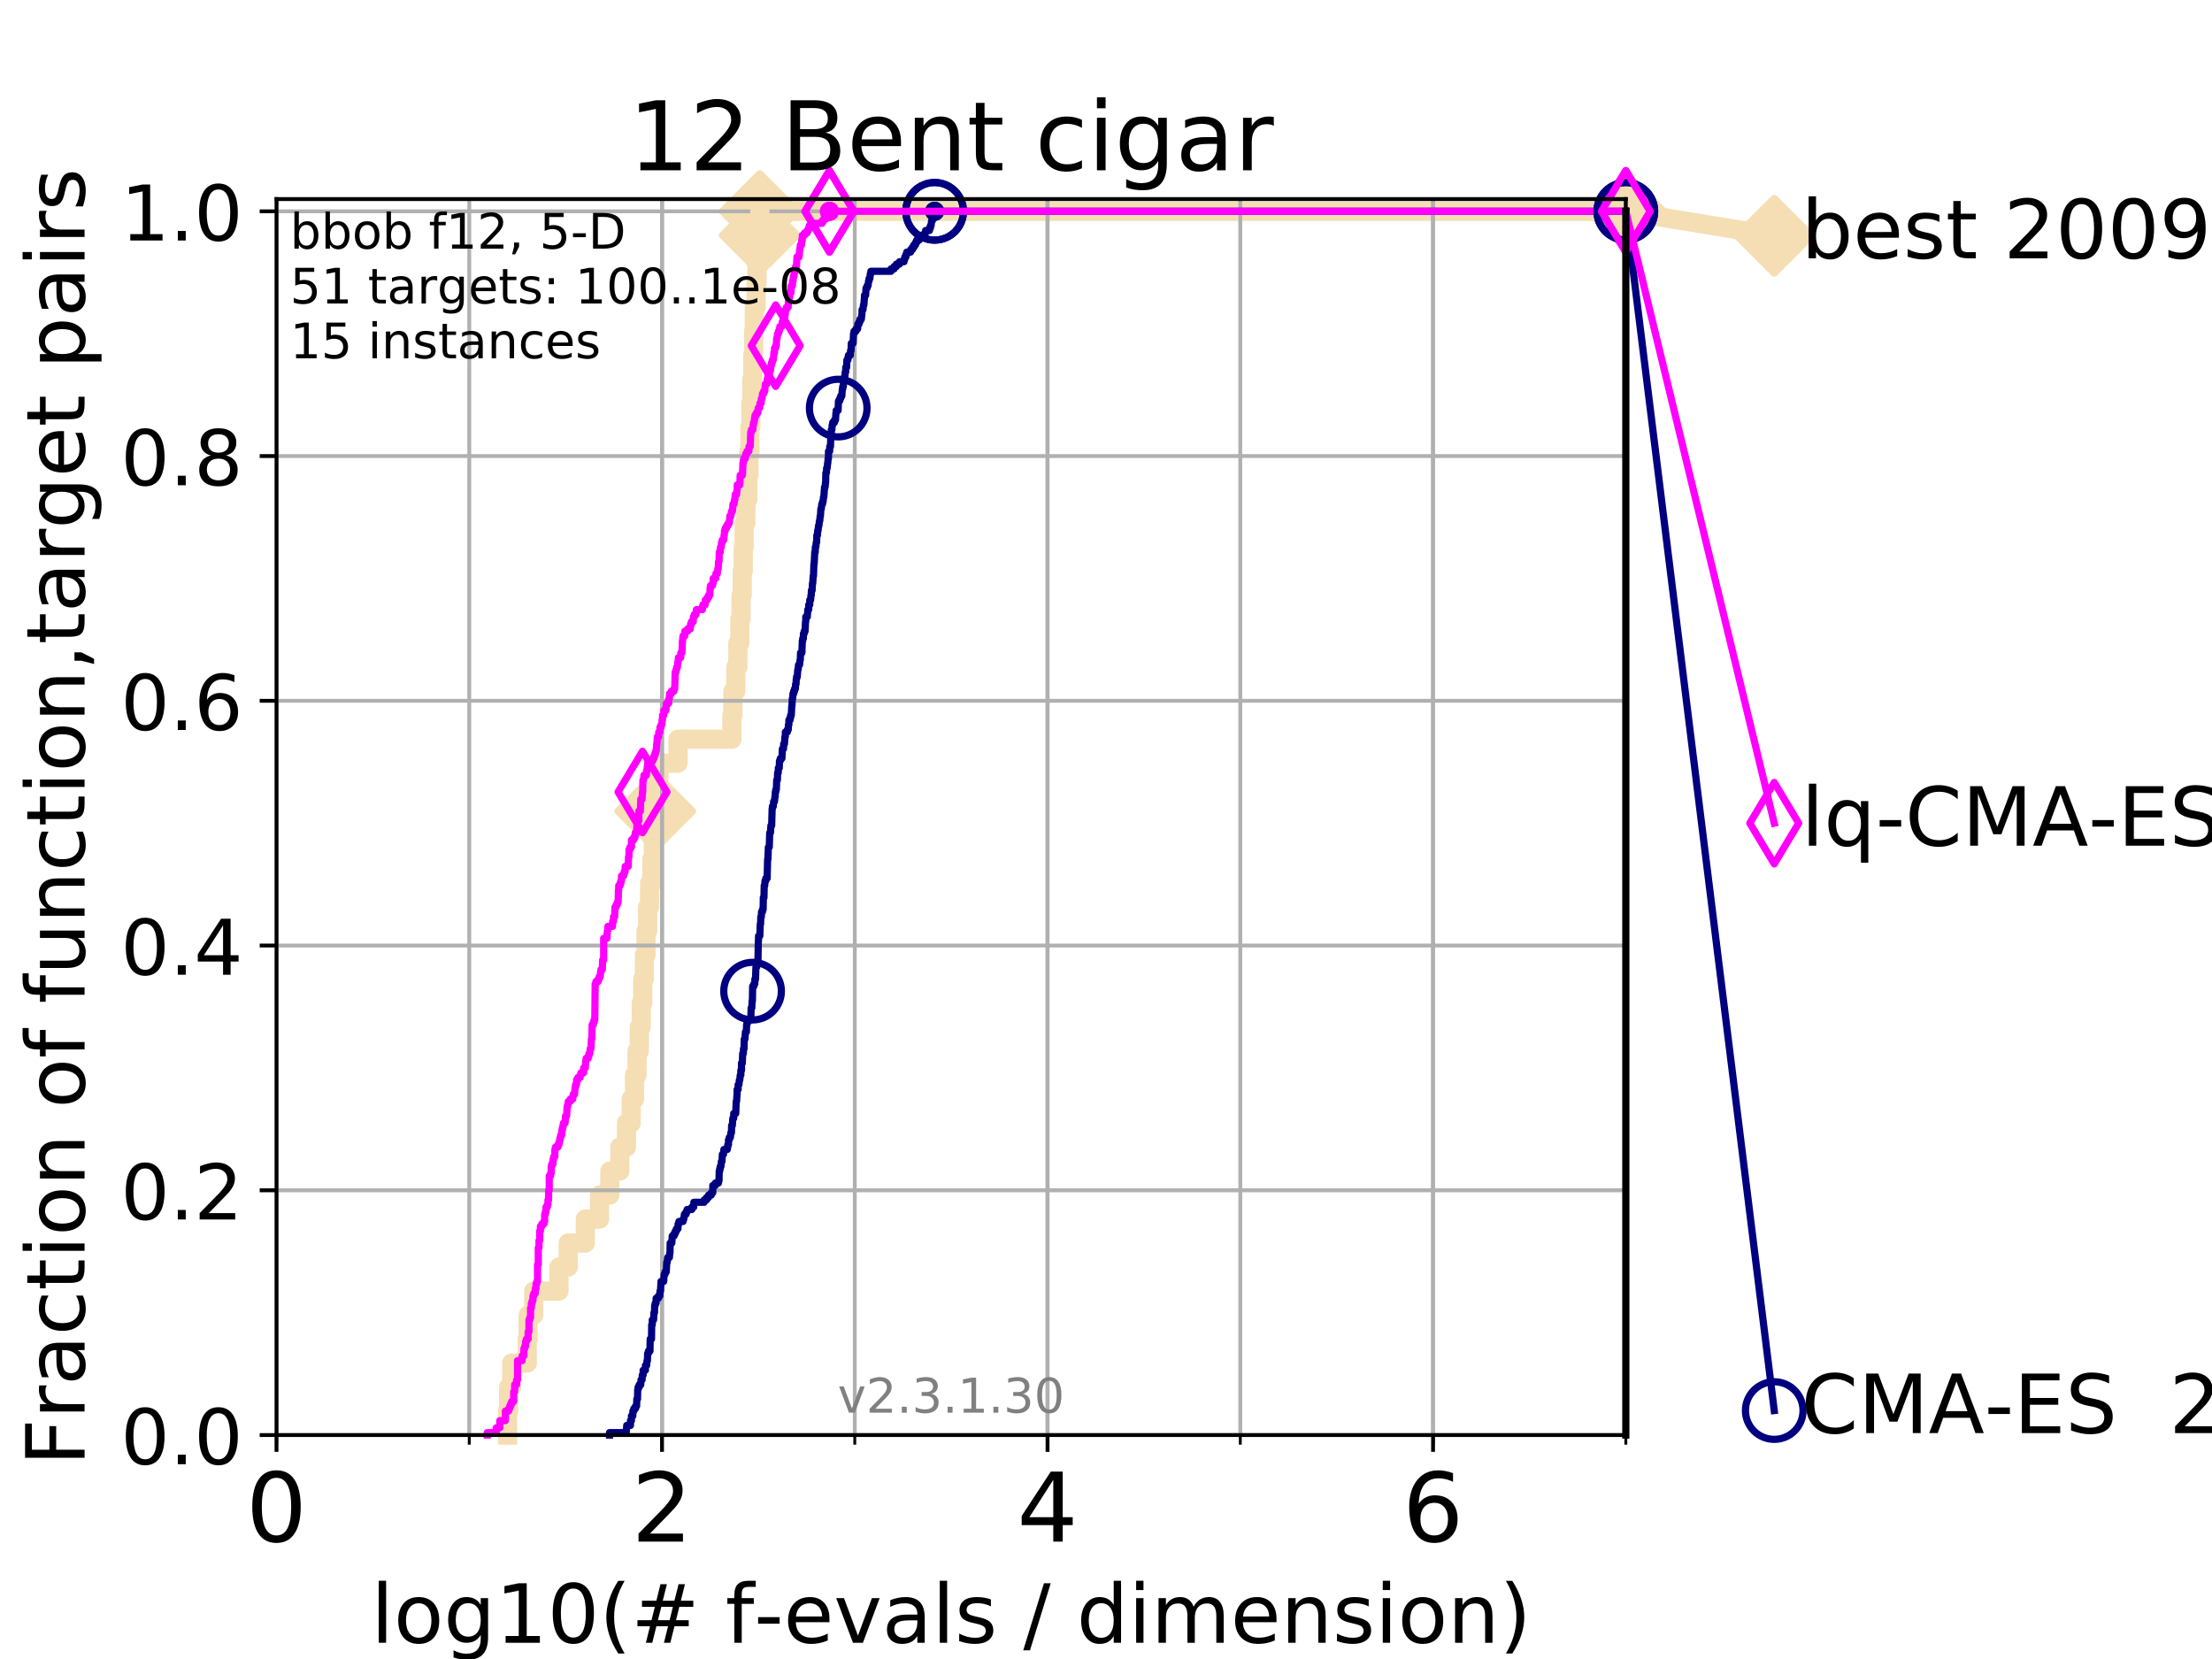 <?xml version="1.0" encoding="utf-8" standalone="no"?>
<!DOCTYPE svg PUBLIC "-//W3C//DTD SVG 1.1//EN"
  "http://www.w3.org/Graphics/SVG/1.1/DTD/svg11.dtd">
<!-- Created with matplotlib (https://matplotlib.org/) -->
<svg height="345.6pt" version="1.1" viewBox="0 0 460.8 345.6" width="460.8pt" xmlns="http://www.w3.org/2000/svg" xmlns:xlink="http://www.w3.org/1999/xlink">
 <defs>
  <style type="text/css">
*{stroke-linecap:butt;stroke-linejoin:round;}
  </style>
 </defs>
 <g id="figure_1">
  <g id="patch_1">
   <path d="M 0 345.6 
L 460.8 345.6 
L 460.8 0 
L 0 0 
z
" style="fill:#ffffff;"/>
  </g>
  <g id="axes_1">
   <g id="patch_2">
    <path d="M 57.6 298.944 
L 338.688 298.944 
L 338.688 41.472 
L 57.6 41.472 
z
" style="fill:#ffffff;"/>
   </g>
   <g id="line2d_1">
    <path d="M 105.733 298.944 
L 105.733 293.946 
L 105.952 293.946 
L 105.952 288.947 
L 106.594 288.947 
L 106.594 283.949 
L 109.843 283.949 
L 109.843 278.95 
L 110.017 278.95 
L 110.017 273.952 
L 111.186 273.952 
L 111.186 268.953 
L 116.443 268.953 
L 116.443 263.955 
L 118.364 263.955 
L 118.364 258.956 
L 121.931 258.956 
L 121.931 253.958 
L 124.892 253.958 
L 124.892 248.959 
L 127.035 248.959 
L 127.035 243.961 
L 129.118 243.961 
L 129.118 238.962 
L 130.505 238.962 
L 130.505 233.964 
L 131.49 233.964 
L 131.49 228.965 
L 132.182 228.965 
L 132.182 223.967 
L 132.707 223.967 
L 132.707 218.968 
L 133.171 218.968 
L 133.171 213.97 
L 133.578 213.97 
L 133.578 208.971 
L 133.888 208.971 
L 133.888 203.973 
L 134.236 203.973 
L 134.236 198.974 
L 134.577 198.974 
L 134.577 193.976 
L 134.912 193.976 
L 134.912 188.977 
L 135.321 188.977 
L 135.321 183.979 
L 135.8 183.979 
L 135.8 178.98 
L 136.112 178.98 
L 136.112 173.982 
L 136.495 173.982 
L 136.495 168.983 
L 136.906 168.983 
L 136.906 163.985 
L 137.271 163.985 
L 137.271 158.986 
L 141.235 158.986 
L 141.235 153.988 
L 152.466 153.988 
L 152.466 148.989 
L 152.677 148.989 
L 152.677 143.991 
L 153.28 143.991 
L 153.28 138.992 
L 153.708 138.992 
L 153.708 133.994 
L 154.112 133.994 
L 154.112 128.995 
L 154.372 128.995 
L 154.372 123.997 
L 154.614 123.997 
L 154.614 118.999 
L 154.827 118.999 
L 154.827 114 
L 155.011 114 
L 155.011 109.002 
L 155.374 109.002 
L 155.374 104.003 
L 155.792 104.003 
L 155.792 99.005 
L 156.016 99.005 
L 156.016 94.006 
L 156.224 94.006 
L 156.224 89.008 
L 156.418 89.008 
L 156.418 84.009 
L 156.61 84.009 
L 156.61 79.011 
L 156.824 79.011 
L 156.824 74.012 
L 157 74.012 
L 157 69.014 
L 157.128 69.014 
L 157.128 64.015 
L 157.517 64.015 
L 157.517 59.017 
L 157.698 59.017 
L 157.698 54.018 
L 157.821 54.018 
L 157.821 49.02 
L 158.272 49.02 
L 158.272 44.021 
L 338.688 44.021 
" style="fill:none;stroke:#f5deb3;stroke-linecap:square;stroke-width:4;"/>
   </g>
   <g id="line2d_2">
    <defs>
     <path d="M -0 7.778 
L 7.778 0 
L 0 -7.778 
L -7.778 -0 
z
" id="m87bb215126" style="stroke:#f5deb3;stroke-linejoin:miter;stroke-width:1.5;"/>
    </defs>
    <g>
     <use style="fill:#f5deb3;stroke:#f5deb3;stroke-linejoin:miter;stroke-width:1.5;" x="136.495" xlink:href="#m87bb215126" y="168.983"/>
     <use style="fill:#f5deb3;stroke:#f5deb3;stroke-linejoin:miter;stroke-width:1.5;" x="158.272" xlink:href="#m87bb215126" y="49.02"/>
     <use style="fill:#f5deb3;stroke:#f5deb3;stroke-linejoin:miter;stroke-width:1.5;" x="158.272" xlink:href="#m87bb215126" y="44.021"/>
     <use style="fill:#f5deb3;stroke:#f5deb3;stroke-linejoin:miter;stroke-width:1.5;" x="158.272" xlink:href="#m87bb215126" y="44.021"/>
     <use style="fill:#f5deb3;stroke:#f5deb3;stroke-linejoin:miter;stroke-width:1.5;" x="338.688" xlink:href="#m87bb215126" y="44.021"/>
    </g>
   </g>
   <g id="line2d_3">
    <path style="fill:none;stroke:#f5deb3;stroke-linecap:square;stroke-width:4;"/>
    <g/>
   </g>
   <g id="line2d_4">
    <path d="M 338.688 44.021 
L 369.608 49.12 
" style="fill:none;stroke:#f5deb3;stroke-linecap:square;stroke-width:4;"/>
    <g>
     <use style="fill:#f5deb3;stroke:#f5deb3;stroke-linejoin:miter;stroke-width:1.5;" x="338.688" xlink:href="#m87bb215126" y="44.021"/>
     <use style="fill:#f5deb3;stroke:#f5deb3;stroke-linejoin:miter;stroke-width:1.5;" x="369.608" xlink:href="#m87bb215126" y="49.12"/>
    </g>
   </g>
   <g id="matplotlib.axis_1">
    <g id="xtick_1">
     <g id="line2d_5">
      <path clip-path="url(#pe3928f5f63)" d="M 57.6 298.944 
L 57.6 41.472 
" style="fill:none;stroke:#b0b0b0;stroke-linecap:square;stroke-width:0.8;"/>
     </g>
     <g id="line2d_6">
      <defs>
       <path d="M 0 0 
L 0 3.5 
" id="m94b740d2e7" style="stroke:#000000;stroke-width:0.8;"/>
      </defs>
      <g>
       <use style="stroke:#000000;stroke-width:0.8;" x="57.6" xlink:href="#m94b740d2e7" y="298.944"/>
      </g>
     </g>
     <g id="text_1">
      <!-- 0 -->
      <defs>
       <path d="M 31.781 66.406 
Q 24.172 66.406 20.328 58.906 
Q 16.5 51.422 16.5 36.375 
Q 16.5 21.391 20.328 13.891 
Q 24.172 6.391 31.781 6.391 
Q 39.453 6.391 43.281 13.891 
Q 47.125 21.391 47.125 36.375 
Q 47.125 51.422 43.281 58.906 
Q 39.453 66.406 31.781 66.406 
z
M 31.781 74.219 
Q 44.047 74.219 50.516 64.516 
Q 56.984 54.828 56.984 36.375 
Q 56.984 17.969 50.516 8.266 
Q 44.047 -1.422 31.781 -1.422 
Q 19.531 -1.422 13.062 8.266 
Q 6.594 17.969 6.594 36.375 
Q 6.594 54.828 13.062 64.516 
Q 19.531 74.219 31.781 74.219 
z
" id="DejaVuSans-48"/>
      </defs>
      <g transform="translate(51.237 321.141)scale(0.2 -0.2)">
       <use xlink:href="#DejaVuSans-48"/>
      </g>
     </g>
    </g>
    <g id="xtick_2">
     <g id="line2d_7">
      <path clip-path="url(#pe3928f5f63)" d="M 137.911 298.944 
L 137.911 41.472 
" style="fill:none;stroke:#b0b0b0;stroke-linecap:square;stroke-width:0.8;"/>
     </g>
     <g id="line2d_8">
      <g>
       <use style="stroke:#000000;stroke-width:0.8;" x="137.911" xlink:href="#m94b740d2e7" y="298.944"/>
      </g>
     </g>
     <g id="text_2">
      <!-- 2 -->
      <defs>
       <path d="M 19.188 8.297 
L 53.609 8.297 
L 53.609 0 
L 7.328 0 
L 7.328 8.297 
Q 12.938 14.109 22.625 23.891 
Q 32.328 33.688 34.812 36.531 
Q 39.547 41.844 41.422 45.531 
Q 43.312 49.219 43.312 52.781 
Q 43.312 58.594 39.234 62.25 
Q 35.156 65.922 28.609 65.922 
Q 23.969 65.922 18.812 64.312 
Q 13.672 62.703 7.812 59.422 
L 7.812 69.391 
Q 13.766 71.781 18.938 73 
Q 24.125 74.219 28.422 74.219 
Q 39.75 74.219 46.484 68.547 
Q 53.219 62.891 53.219 53.422 
Q 53.219 48.922 51.531 44.891 
Q 49.859 40.875 45.406 35.406 
Q 44.188 33.984 37.641 27.219 
Q 31.109 20.453 19.188 8.297 
z
" id="DejaVuSans-50"/>
      </defs>
      <g transform="translate(131.548 321.141)scale(0.2 -0.2)">
       <use xlink:href="#DejaVuSans-50"/>
      </g>
     </g>
    </g>
    <g id="xtick_3">
     <g id="line2d_9">
      <path clip-path="url(#pe3928f5f63)" d="M 218.222 298.944 
L 218.222 41.472 
" style="fill:none;stroke:#b0b0b0;stroke-linecap:square;stroke-width:0.8;"/>
     </g>
     <g id="line2d_10">
      <g>
       <use style="stroke:#000000;stroke-width:0.8;" x="218.222" xlink:href="#m94b740d2e7" y="298.944"/>
      </g>
     </g>
     <g id="text_3">
      <!-- 4 -->
      <defs>
       <path d="M 37.797 64.312 
L 12.891 25.391 
L 37.797 25.391 
z
M 35.203 72.906 
L 47.609 72.906 
L 47.609 25.391 
L 58.016 25.391 
L 58.016 17.188 
L 47.609 17.188 
L 47.609 0 
L 37.797 0 
L 37.797 17.188 
L 4.891 17.188 
L 4.891 26.703 
z
" id="DejaVuSans-52"/>
      </defs>
      <g transform="translate(211.859 321.141)scale(0.2 -0.2)">
       <use xlink:href="#DejaVuSans-52"/>
      </g>
     </g>
    </g>
    <g id="xtick_4">
     <g id="line2d_11">
      <path clip-path="url(#pe3928f5f63)" d="M 298.533 298.944 
L 298.533 41.472 
" style="fill:none;stroke:#b0b0b0;stroke-linecap:square;stroke-width:0.8;"/>
     </g>
     <g id="line2d_12">
      <g>
       <use style="stroke:#000000;stroke-width:0.8;" x="298.533" xlink:href="#m94b740d2e7" y="298.944"/>
      </g>
     </g>
     <g id="text_4">
      <!-- 6 -->
      <defs>
       <path d="M 33.016 40.375 
Q 26.375 40.375 22.484 35.828 
Q 18.609 31.297 18.609 23.391 
Q 18.609 15.531 22.484 10.953 
Q 26.375 6.391 33.016 6.391 
Q 39.656 6.391 43.531 10.953 
Q 47.406 15.531 47.406 23.391 
Q 47.406 31.297 43.531 35.828 
Q 39.656 40.375 33.016 40.375 
z
M 52.594 71.297 
L 52.594 62.312 
Q 48.875 64.062 45.094 64.984 
Q 41.312 65.922 37.594 65.922 
Q 27.828 65.922 22.672 59.328 
Q 17.531 52.734 16.797 39.406 
Q 19.672 43.656 24.016 45.922 
Q 28.375 48.188 33.594 48.188 
Q 44.578 48.188 50.953 41.516 
Q 57.328 34.859 57.328 23.391 
Q 57.328 12.156 50.688 5.359 
Q 44.047 -1.422 33.016 -1.422 
Q 20.359 -1.422 13.672 8.266 
Q 6.984 17.969 6.984 36.375 
Q 6.984 53.656 15.188 63.938 
Q 23.391 74.219 37.203 74.219 
Q 40.922 74.219 44.703 73.484 
Q 48.484 72.75 52.594 71.297 
z
" id="DejaVuSans-54"/>
      </defs>
      <g transform="translate(292.17 321.141)scale(0.2 -0.2)">
       <use xlink:href="#DejaVuSans-54"/>
      </g>
     </g>
    </g>
    <g id="xtick_5">
     <g id="line2d_13">
      <path clip-path="url(#pe3928f5f63)" d="M 57.6 298.944 
L 57.6 41.472 
" style="fill:none;stroke:#b0b0b0;stroke-linecap:square;stroke-width:0.8;"/>
     </g>
     <g id="line2d_14">
      <defs>
       <path d="M 0 0 
L 0 2 
" id="m745668b1e3" style="stroke:#000000;stroke-width:0.6;"/>
      </defs>
      <g>
       <use style="stroke:#000000;stroke-width:0.6;" x="57.6" xlink:href="#m745668b1e3" y="298.944"/>
      </g>
     </g>
    </g>
    <g id="xtick_6">
     <g id="line2d_15">
      <path clip-path="url(#pe3928f5f63)" d="M 97.755 298.944 
L 97.755 41.472 
" style="fill:none;stroke:#b0b0b0;stroke-linecap:square;stroke-width:0.8;"/>
     </g>
     <g id="line2d_16">
      <g>
       <use style="stroke:#000000;stroke-width:0.6;" x="97.755" xlink:href="#m745668b1e3" y="298.944"/>
      </g>
     </g>
    </g>
    <g id="xtick_7">
     <g id="line2d_17">
      <path clip-path="url(#pe3928f5f63)" d="M 137.911 298.944 
L 137.911 41.472 
" style="fill:none;stroke:#b0b0b0;stroke-linecap:square;stroke-width:0.8;"/>
     </g>
     <g id="line2d_18">
      <g>
       <use style="stroke:#000000;stroke-width:0.6;" x="137.911" xlink:href="#m745668b1e3" y="298.944"/>
      </g>
     </g>
    </g>
    <g id="xtick_8">
     <g id="line2d_19">
      <path clip-path="url(#pe3928f5f63)" d="M 178.066 298.944 
L 178.066 41.472 
" style="fill:none;stroke:#b0b0b0;stroke-linecap:square;stroke-width:0.8;"/>
     </g>
     <g id="line2d_20">
      <g>
       <use style="stroke:#000000;stroke-width:0.6;" x="178.066" xlink:href="#m745668b1e3" y="298.944"/>
      </g>
     </g>
    </g>
    <g id="xtick_9">
     <g id="line2d_21">
      <path clip-path="url(#pe3928f5f63)" d="M 218.222 298.944 
L 218.222 41.472 
" style="fill:none;stroke:#b0b0b0;stroke-linecap:square;stroke-width:0.8;"/>
     </g>
     <g id="line2d_22">
      <g>
       <use style="stroke:#000000;stroke-width:0.6;" x="218.222" xlink:href="#m745668b1e3" y="298.944"/>
      </g>
     </g>
    </g>
    <g id="xtick_10">
     <g id="line2d_23">
      <path clip-path="url(#pe3928f5f63)" d="M 258.377 298.944 
L 258.377 41.472 
" style="fill:none;stroke:#b0b0b0;stroke-linecap:square;stroke-width:0.8;"/>
     </g>
     <g id="line2d_24">
      <g>
       <use style="stroke:#000000;stroke-width:0.6;" x="258.377" xlink:href="#m745668b1e3" y="298.944"/>
      </g>
     </g>
    </g>
    <g id="xtick_11">
     <g id="line2d_25">
      <path clip-path="url(#pe3928f5f63)" d="M 298.533 298.944 
L 298.533 41.472 
" style="fill:none;stroke:#b0b0b0;stroke-linecap:square;stroke-width:0.8;"/>
     </g>
     <g id="line2d_26">
      <g>
       <use style="stroke:#000000;stroke-width:0.6;" x="298.533" xlink:href="#m745668b1e3" y="298.944"/>
      </g>
     </g>
    </g>
    <g id="xtick_12">
     <g id="line2d_27">
      <path clip-path="url(#pe3928f5f63)" d="M 338.688 298.944 
L 338.688 41.472 
" style="fill:none;stroke:#b0b0b0;stroke-linecap:square;stroke-width:0.8;"/>
     </g>
     <g id="line2d_28">
      <g>
       <use style="stroke:#000000;stroke-width:0.6;" x="338.688" xlink:href="#m745668b1e3" y="298.944"/>
      </g>
     </g>
    </g>
    <g id="text_5">
     <!-- log10(# f-evals / dimension) -->
     <defs>
      <path d="M 9.422 75.984 
L 18.406 75.984 
L 18.406 0 
L 9.422 0 
z
" id="DejaVuSans-108"/>
      <path d="M 30.609 48.391 
Q 23.391 48.391 19.188 42.75 
Q 14.984 37.109 14.984 27.297 
Q 14.984 17.484 19.156 11.844 
Q 23.344 6.203 30.609 6.203 
Q 37.797 6.203 41.984 11.859 
Q 46.188 17.531 46.188 27.297 
Q 46.188 37.016 41.984 42.703 
Q 37.797 48.391 30.609 48.391 
z
M 30.609 56 
Q 42.328 56 49.016 48.375 
Q 55.719 40.766 55.719 27.297 
Q 55.719 13.875 49.016 6.219 
Q 42.328 -1.422 30.609 -1.422 
Q 18.844 -1.422 12.172 6.219 
Q 5.516 13.875 5.516 27.297 
Q 5.516 40.766 12.172 48.375 
Q 18.844 56 30.609 56 
z
" id="DejaVuSans-111"/>
      <path d="M 45.406 27.984 
Q 45.406 37.75 41.375 43.109 
Q 37.359 48.484 30.078 48.484 
Q 22.859 48.484 18.828 43.109 
Q 14.797 37.75 14.797 27.984 
Q 14.797 18.266 18.828 12.891 
Q 22.859 7.516 30.078 7.516 
Q 37.359 7.516 41.375 12.891 
Q 45.406 18.266 45.406 27.984 
z
M 54.391 6.781 
Q 54.391 -7.172 48.188 -13.984 
Q 42 -20.797 29.203 -20.797 
Q 24.469 -20.797 20.266 -20.094 
Q 16.062 -19.391 12.109 -17.922 
L 12.109 -9.188 
Q 16.062 -11.328 19.922 -12.344 
Q 23.781 -13.375 27.781 -13.375 
Q 36.625 -13.375 41.016 -8.766 
Q 45.406 -4.156 45.406 5.172 
L 45.406 9.625 
Q 42.625 4.781 38.281 2.391 
Q 33.938 0 27.875 0 
Q 17.828 0 11.672 7.656 
Q 5.516 15.328 5.516 27.984 
Q 5.516 40.672 11.672 48.328 
Q 17.828 56 27.875 56 
Q 33.938 56 38.281 53.609 
Q 42.625 51.219 45.406 46.391 
L 45.406 54.688 
L 54.391 54.688 
z
" id="DejaVuSans-103"/>
      <path d="M 12.406 8.297 
L 28.516 8.297 
L 28.516 63.922 
L 10.984 60.406 
L 10.984 69.391 
L 28.422 72.906 
L 38.281 72.906 
L 38.281 8.297 
L 54.391 8.297 
L 54.391 0 
L 12.406 0 
z
" id="DejaVuSans-49"/>
      <path d="M 31 75.875 
Q 24.469 64.656 21.281 53.656 
Q 18.109 42.672 18.109 31.391 
Q 18.109 20.125 21.312 9.062 
Q 24.516 -2 31 -13.188 
L 23.188 -13.188 
Q 15.875 -1.703 12.234 9.375 
Q 8.594 20.453 8.594 31.391 
Q 8.594 42.281 12.203 53.312 
Q 15.828 64.359 23.188 75.875 
z
" id="DejaVuSans-40"/>
      <path d="M 51.125 44 
L 36.922 44 
L 32.812 27.688 
L 47.125 27.688 
z
M 43.797 71.781 
L 38.719 51.516 
L 52.984 51.516 
L 58.109 71.781 
L 65.922 71.781 
L 60.891 51.516 
L 76.125 51.516 
L 76.125 44 
L 58.984 44 
L 54.984 27.688 
L 70.516 27.688 
L 70.516 20.219 
L 53.078 20.219 
L 48 0 
L 40.188 0 
L 45.219 20.219 
L 30.906 20.219 
L 25.875 0 
L 18.016 0 
L 23.094 20.219 
L 7.719 20.219 
L 7.719 27.688 
L 24.906 27.688 
L 29 44 
L 13.281 44 
L 13.281 51.516 
L 30.906 51.516 
L 35.891 71.781 
z
" id="DejaVuSans-35"/>
      <path id="DejaVuSans-32"/>
      <path d="M 37.109 75.984 
L 37.109 68.5 
L 28.516 68.5 
Q 23.688 68.5 21.797 66.547 
Q 19.922 64.594 19.922 59.516 
L 19.922 54.688 
L 34.719 54.688 
L 34.719 47.703 
L 19.922 47.703 
L 19.922 0 
L 10.891 0 
L 10.891 47.703 
L 2.297 47.703 
L 2.297 54.688 
L 10.891 54.688 
L 10.891 58.5 
Q 10.891 67.625 15.141 71.797 
Q 19.391 75.984 28.609 75.984 
z
" id="DejaVuSans-102"/>
      <path d="M 4.891 31.391 
L 31.203 31.391 
L 31.203 23.391 
L 4.891 23.391 
z
" id="DejaVuSans-45"/>
      <path d="M 56.203 29.594 
L 56.203 25.203 
L 14.891 25.203 
Q 15.484 15.922 20.484 11.062 
Q 25.484 6.203 34.422 6.203 
Q 39.594 6.203 44.453 7.469 
Q 49.312 8.734 54.109 11.281 
L 54.109 2.781 
Q 49.266 0.734 44.188 -0.344 
Q 39.109 -1.422 33.891 -1.422 
Q 20.797 -1.422 13.156 6.188 
Q 5.516 13.812 5.516 26.812 
Q 5.516 40.234 12.766 48.109 
Q 20.016 56 32.328 56 
Q 43.359 56 49.781 48.891 
Q 56.203 41.797 56.203 29.594 
z
M 47.219 32.234 
Q 47.125 39.594 43.094 43.984 
Q 39.062 48.391 32.422 48.391 
Q 24.906 48.391 20.391 44.141 
Q 15.875 39.891 15.188 32.172 
z
" id="DejaVuSans-101"/>
      <path d="M 2.984 54.688 
L 12.5 54.688 
L 29.594 8.797 
L 46.688 54.688 
L 56.203 54.688 
L 35.688 0 
L 23.484 0 
z
" id="DejaVuSans-118"/>
      <path d="M 34.281 27.484 
Q 23.391 27.484 19.188 25 
Q 14.984 22.516 14.984 16.5 
Q 14.984 11.719 18.141 8.906 
Q 21.297 6.109 26.703 6.109 
Q 34.188 6.109 38.703 11.406 
Q 43.219 16.703 43.219 25.484 
L 43.219 27.484 
z
M 52.203 31.203 
L 52.203 0 
L 43.219 0 
L 43.219 8.297 
Q 40.141 3.328 35.547 0.953 
Q 30.953 -1.422 24.312 -1.422 
Q 15.922 -1.422 10.953 3.297 
Q 6 8.016 6 15.922 
Q 6 25.141 12.172 29.828 
Q 18.359 34.516 30.609 34.516 
L 43.219 34.516 
L 43.219 35.406 
Q 43.219 41.609 39.141 45 
Q 35.062 48.391 27.688 48.391 
Q 23 48.391 18.547 47.266 
Q 14.109 46.141 10.016 43.891 
L 10.016 52.203 
Q 14.938 54.109 19.578 55.047 
Q 24.219 56 28.609 56 
Q 40.484 56 46.344 49.844 
Q 52.203 43.703 52.203 31.203 
z
" id="DejaVuSans-97"/>
      <path d="M 44.281 53.078 
L 44.281 44.578 
Q 40.484 46.531 36.375 47.5 
Q 32.281 48.484 27.875 48.484 
Q 21.188 48.484 17.844 46.438 
Q 14.5 44.391 14.5 40.281 
Q 14.5 37.156 16.891 35.375 
Q 19.281 33.594 26.516 31.984 
L 29.594 31.297 
Q 39.156 29.25 43.188 25.516 
Q 47.219 21.781 47.219 15.094 
Q 47.219 7.469 41.188 3.016 
Q 35.156 -1.422 24.609 -1.422 
Q 20.219 -1.422 15.453 -0.562 
Q 10.688 0.297 5.422 2 
L 5.422 11.281 
Q 10.406 8.688 15.234 7.391 
Q 20.062 6.109 24.812 6.109 
Q 31.156 6.109 34.562 8.281 
Q 37.984 10.453 37.984 14.406 
Q 37.984 18.062 35.516 20.016 
Q 33.062 21.969 24.703 23.781 
L 21.578 24.516 
Q 13.234 26.266 9.516 29.906 
Q 5.812 33.547 5.812 39.891 
Q 5.812 47.609 11.281 51.797 
Q 16.75 56 26.812 56 
Q 31.781 56 36.172 55.266 
Q 40.578 54.547 44.281 53.078 
z
" id="DejaVuSans-115"/>
      <path d="M 25.391 72.906 
L 33.688 72.906 
L 8.297 -9.281 
L 0 -9.281 
z
" id="DejaVuSans-47"/>
      <path d="M 45.406 46.391 
L 45.406 75.984 
L 54.391 75.984 
L 54.391 0 
L 45.406 0 
L 45.406 8.203 
Q 42.578 3.328 38.25 0.953 
Q 33.938 -1.422 27.875 -1.422 
Q 17.969 -1.422 11.734 6.484 
Q 5.516 14.406 5.516 27.297 
Q 5.516 40.188 11.734 48.094 
Q 17.969 56 27.875 56 
Q 33.938 56 38.25 53.625 
Q 42.578 51.266 45.406 46.391 
z
M 14.797 27.297 
Q 14.797 17.391 18.875 11.75 
Q 22.953 6.109 30.078 6.109 
Q 37.203 6.109 41.297 11.75 
Q 45.406 17.391 45.406 27.297 
Q 45.406 37.203 41.297 42.844 
Q 37.203 48.484 30.078 48.484 
Q 22.953 48.484 18.875 42.844 
Q 14.797 37.203 14.797 27.297 
z
" id="DejaVuSans-100"/>
      <path d="M 9.422 54.688 
L 18.406 54.688 
L 18.406 0 
L 9.422 0 
z
M 9.422 75.984 
L 18.406 75.984 
L 18.406 64.594 
L 9.422 64.594 
z
" id="DejaVuSans-105"/>
      <path d="M 52 44.188 
Q 55.375 50.25 60.062 53.125 
Q 64.75 56 71.094 56 
Q 79.641 56 84.281 50.016 
Q 88.922 44.047 88.922 33.016 
L 88.922 0 
L 79.891 0 
L 79.891 32.719 
Q 79.891 40.578 77.094 44.375 
Q 74.312 48.188 68.609 48.188 
Q 61.625 48.188 57.562 43.547 
Q 53.516 38.922 53.516 30.906 
L 53.516 0 
L 44.484 0 
L 44.484 32.719 
Q 44.484 40.625 41.703 44.406 
Q 38.922 48.188 33.109 48.188 
Q 26.219 48.188 22.156 43.531 
Q 18.109 38.875 18.109 30.906 
L 18.109 0 
L 9.078 0 
L 9.078 54.688 
L 18.109 54.688 
L 18.109 46.188 
Q 21.188 51.219 25.484 53.609 
Q 29.781 56 35.688 56 
Q 41.656 56 45.828 52.969 
Q 50 49.953 52 44.188 
z
" id="DejaVuSans-109"/>
      <path d="M 54.891 33.016 
L 54.891 0 
L 45.906 0 
L 45.906 32.719 
Q 45.906 40.484 42.875 44.328 
Q 39.844 48.188 33.797 48.188 
Q 26.516 48.188 22.312 43.547 
Q 18.109 38.922 18.109 30.906 
L 18.109 0 
L 9.078 0 
L 9.078 54.688 
L 18.109 54.688 
L 18.109 46.188 
Q 21.344 51.125 25.703 53.562 
Q 30.078 56 35.797 56 
Q 45.219 56 50.047 50.172 
Q 54.891 44.344 54.891 33.016 
z
" id="DejaVuSans-110"/>
      <path d="M 8.016 75.875 
L 15.828 75.875 
Q 23.141 64.359 26.781 53.312 
Q 30.422 42.281 30.422 31.391 
Q 30.422 20.453 26.781 9.375 
Q 23.141 -1.703 15.828 -13.188 
L 8.016 -13.188 
Q 14.5 -2 17.703 9.062 
Q 20.906 20.125 20.906 31.391 
Q 20.906 42.672 17.703 53.656 
Q 14.5 64.656 8.016 75.875 
z
" id="DejaVuSans-41"/>
     </defs>
     <g transform="translate(77.303 342.218)scale(0.17 -0.17)">
      <use xlink:href="#DejaVuSans-108"/>
      <use x="27.783" xlink:href="#DejaVuSans-111"/>
      <use x="88.965" xlink:href="#DejaVuSans-103"/>
      <use x="152.441" xlink:href="#DejaVuSans-49"/>
      <use x="216.064" xlink:href="#DejaVuSans-48"/>
      <use x="279.688" xlink:href="#DejaVuSans-40"/>
      <use x="318.701" xlink:href="#DejaVuSans-35"/>
      <use x="402.49" xlink:href="#DejaVuSans-32"/>
      <use x="434.277" xlink:href="#DejaVuSans-102"/>
      <use x="469.404" xlink:href="#DejaVuSans-45"/>
      <use x="505.488" xlink:href="#DejaVuSans-101"/>
      <use x="567.012" xlink:href="#DejaVuSans-118"/>
      <use x="626.191" xlink:href="#DejaVuSans-97"/>
      <use x="687.471" xlink:href="#DejaVuSans-108"/>
      <use x="715.254" xlink:href="#DejaVuSans-115"/>
      <use x="767.354" xlink:href="#DejaVuSans-32"/>
      <use x="799.141" xlink:href="#DejaVuSans-47"/>
      <use x="832.832" xlink:href="#DejaVuSans-32"/>
      <use x="864.619" xlink:href="#DejaVuSans-100"/>
      <use x="928.096" xlink:href="#DejaVuSans-105"/>
      <use x="955.879" xlink:href="#DejaVuSans-109"/>
      <use x="1053.291" xlink:href="#DejaVuSans-101"/>
      <use x="1114.814" xlink:href="#DejaVuSans-110"/>
      <use x="1178.193" xlink:href="#DejaVuSans-115"/>
      <use x="1230.293" xlink:href="#DejaVuSans-105"/>
      <use x="1258.076" xlink:href="#DejaVuSans-111"/>
      <use x="1319.258" xlink:href="#DejaVuSans-110"/>
      <use x="1382.637" xlink:href="#DejaVuSans-41"/>
     </g>
    </g>
   </g>
   <g id="matplotlib.axis_2">
    <g id="ytick_1">
     <g id="line2d_29">
      <path clip-path="url(#pe3928f5f63)" d="M 57.6 298.944 
L 338.688 298.944 
" style="fill:none;stroke:#b0b0b0;stroke-linecap:square;stroke-width:0.8;"/>
     </g>
     <g id="line2d_30">
      <defs>
       <path d="M 0 0 
L -3.5 0 
" id="m5bdc48bad4" style="stroke:#000000;stroke-width:0.8;"/>
      </defs>
      <g>
       <use style="stroke:#000000;stroke-width:0.8;" x="57.6" xlink:href="#m5bdc48bad4" y="298.944"/>
      </g>
     </g>
     <g id="text_6">
      <!-- 0.0 -->
      <defs>
       <path d="M 10.688 12.406 
L 21 12.406 
L 21 0 
L 10.688 0 
z
" id="DejaVuSans-46"/>
      </defs>
      <g transform="translate(25.155 305.023)scale(0.16 -0.16)">
       <use xlink:href="#DejaVuSans-48"/>
       <use x="63.623" xlink:href="#DejaVuSans-46"/>
       <use x="95.41" xlink:href="#DejaVuSans-48"/>
      </g>
     </g>
    </g>
    <g id="ytick_2">
     <g id="line2d_31">
      <path clip-path="url(#pe3928f5f63)" d="M 57.6 247.959 
L 338.688 247.959 
" style="fill:none;stroke:#b0b0b0;stroke-linecap:square;stroke-width:0.8;"/>
     </g>
     <g id="line2d_32">
      <g>
       <use style="stroke:#000000;stroke-width:0.8;" x="57.6" xlink:href="#m5bdc48bad4" y="247.959"/>
      </g>
     </g>
     <g id="text_7">
      <!-- 0.2 -->
      <g transform="translate(25.155 254.038)scale(0.16 -0.16)">
       <use xlink:href="#DejaVuSans-48"/>
       <use x="63.623" xlink:href="#DejaVuSans-46"/>
       <use x="95.41" xlink:href="#DejaVuSans-50"/>
      </g>
     </g>
    </g>
    <g id="ytick_3">
     <g id="line2d_33">
      <path clip-path="url(#pe3928f5f63)" d="M 57.6 196.975 
L 338.688 196.975 
" style="fill:none;stroke:#b0b0b0;stroke-linecap:square;stroke-width:0.8;"/>
     </g>
     <g id="line2d_34">
      <g>
       <use style="stroke:#000000;stroke-width:0.8;" x="57.6" xlink:href="#m5bdc48bad4" y="196.975"/>
      </g>
     </g>
     <g id="text_8">
      <!-- 0.4 -->
      <g transform="translate(25.155 203.054)scale(0.16 -0.16)">
       <use xlink:href="#DejaVuSans-48"/>
       <use x="63.623" xlink:href="#DejaVuSans-46"/>
       <use x="95.41" xlink:href="#DejaVuSans-52"/>
      </g>
     </g>
    </g>
    <g id="ytick_4">
     <g id="line2d_35">
      <path clip-path="url(#pe3928f5f63)" d="M 57.6 145.99 
L 338.688 145.99 
" style="fill:none;stroke:#b0b0b0;stroke-linecap:square;stroke-width:0.8;"/>
     </g>
     <g id="line2d_36">
      <g>
       <use style="stroke:#000000;stroke-width:0.8;" x="57.6" xlink:href="#m5bdc48bad4" y="145.99"/>
      </g>
     </g>
     <g id="text_9">
      <!-- 0.6 -->
      <g transform="translate(25.155 152.069)scale(0.16 -0.16)">
       <use xlink:href="#DejaVuSans-48"/>
       <use x="63.623" xlink:href="#DejaVuSans-46"/>
       <use x="95.41" xlink:href="#DejaVuSans-54"/>
      </g>
     </g>
    </g>
    <g id="ytick_5">
     <g id="line2d_37">
      <path clip-path="url(#pe3928f5f63)" d="M 57.6 95.006 
L 338.688 95.006 
" style="fill:none;stroke:#b0b0b0;stroke-linecap:square;stroke-width:0.8;"/>
     </g>
     <g id="line2d_38">
      <g>
       <use style="stroke:#000000;stroke-width:0.8;" x="57.6" xlink:href="#m5bdc48bad4" y="95.006"/>
      </g>
     </g>
     <g id="text_10">
      <!-- 0.8 -->
      <defs>
       <path d="M 31.781 34.625 
Q 24.75 34.625 20.719 30.859 
Q 16.703 27.094 16.703 20.516 
Q 16.703 13.922 20.719 10.156 
Q 24.75 6.391 31.781 6.391 
Q 38.812 6.391 42.859 10.172 
Q 46.922 13.969 46.922 20.516 
Q 46.922 27.094 42.891 30.859 
Q 38.875 34.625 31.781 34.625 
z
M 21.922 38.812 
Q 15.578 40.375 12.031 44.719 
Q 8.5 49.078 8.5 55.328 
Q 8.5 64.062 14.719 69.141 
Q 20.953 74.219 31.781 74.219 
Q 42.672 74.219 48.875 69.141 
Q 55.078 64.062 55.078 55.328 
Q 55.078 49.078 51.531 44.719 
Q 48 40.375 41.703 38.812 
Q 48.828 37.156 52.797 32.312 
Q 56.781 27.484 56.781 20.516 
Q 56.781 9.906 50.312 4.234 
Q 43.844 -1.422 31.781 -1.422 
Q 19.734 -1.422 13.25 4.234 
Q 6.781 9.906 6.781 20.516 
Q 6.781 27.484 10.781 32.312 
Q 14.797 37.156 21.922 38.812 
z
M 18.312 54.391 
Q 18.312 48.734 21.844 45.562 
Q 25.391 42.391 31.781 42.391 
Q 38.141 42.391 41.719 45.562 
Q 45.312 48.734 45.312 54.391 
Q 45.312 60.062 41.719 63.234 
Q 38.141 66.406 31.781 66.406 
Q 25.391 66.406 21.844 63.234 
Q 18.312 60.062 18.312 54.391 
z
" id="DejaVuSans-56"/>
      </defs>
      <g transform="translate(25.155 101.085)scale(0.16 -0.16)">
       <use xlink:href="#DejaVuSans-48"/>
       <use x="63.623" xlink:href="#DejaVuSans-46"/>
       <use x="95.41" xlink:href="#DejaVuSans-56"/>
      </g>
     </g>
    </g>
    <g id="ytick_6">
     <g id="line2d_39">
      <path clip-path="url(#pe3928f5f63)" d="M 57.6 44.021 
L 338.688 44.021 
" style="fill:none;stroke:#b0b0b0;stroke-linecap:square;stroke-width:0.8;"/>
     </g>
     <g id="line2d_40">
      <g>
       <use style="stroke:#000000;stroke-width:0.8;" x="57.6" xlink:href="#m5bdc48bad4" y="44.021"/>
      </g>
     </g>
     <g id="text_11">
      <!-- 1.0 -->
      <g transform="translate(25.155 50.1)scale(0.16 -0.16)">
       <use xlink:href="#DejaVuSans-49"/>
       <use x="63.623" xlink:href="#DejaVuSans-46"/>
       <use x="95.41" xlink:href="#DejaVuSans-48"/>
      </g>
     </g>
    </g>
    <g id="text_12">
     <!-- Fraction of function,target pairs -->
     <defs>
      <path d="M 9.812 72.906 
L 51.703 72.906 
L 51.703 64.594 
L 19.672 64.594 
L 19.672 43.109 
L 48.578 43.109 
L 48.578 34.812 
L 19.672 34.812 
L 19.672 0 
L 9.812 0 
z
" id="DejaVuSans-70"/>
      <path d="M 41.109 46.297 
Q 39.594 47.172 37.812 47.578 
Q 36.031 48 33.891 48 
Q 26.266 48 22.188 43.047 
Q 18.109 38.094 18.109 28.812 
L 18.109 0 
L 9.078 0 
L 9.078 54.688 
L 18.109 54.688 
L 18.109 46.188 
Q 20.953 51.172 25.484 53.578 
Q 30.031 56 36.531 56 
Q 37.453 56 38.578 55.875 
Q 39.703 55.766 41.062 55.516 
z
" id="DejaVuSans-114"/>
      <path d="M 48.781 52.594 
L 48.781 44.188 
Q 44.969 46.297 41.141 47.344 
Q 37.312 48.391 33.406 48.391 
Q 24.656 48.391 19.812 42.844 
Q 14.984 37.312 14.984 27.297 
Q 14.984 17.281 19.812 11.734 
Q 24.656 6.203 33.406 6.203 
Q 37.312 6.203 41.141 7.25 
Q 44.969 8.297 48.781 10.406 
L 48.781 2.094 
Q 45.016 0.344 40.984 -0.531 
Q 36.969 -1.422 32.422 -1.422 
Q 20.062 -1.422 12.781 6.344 
Q 5.516 14.109 5.516 27.297 
Q 5.516 40.672 12.859 48.328 
Q 20.219 56 33.016 56 
Q 37.156 56 41.109 55.141 
Q 45.062 54.297 48.781 52.594 
z
" id="DejaVuSans-99"/>
      <path d="M 18.312 70.219 
L 18.312 54.688 
L 36.812 54.688 
L 36.812 47.703 
L 18.312 47.703 
L 18.312 18.016 
Q 18.312 11.328 20.141 9.422 
Q 21.969 7.516 27.594 7.516 
L 36.812 7.516 
L 36.812 0 
L 27.594 0 
Q 17.188 0 13.234 3.875 
Q 9.281 7.766 9.281 18.016 
L 9.281 47.703 
L 2.688 47.703 
L 2.688 54.688 
L 9.281 54.688 
L 9.281 70.219 
z
" id="DejaVuSans-116"/>
      <path d="M 8.5 21.578 
L 8.5 54.688 
L 17.484 54.688 
L 17.484 21.922 
Q 17.484 14.156 20.5 10.266 
Q 23.531 6.391 29.594 6.391 
Q 36.859 6.391 41.078 11.031 
Q 45.312 15.672 45.312 23.688 
L 45.312 54.688 
L 54.297 54.688 
L 54.297 0 
L 45.312 0 
L 45.312 8.406 
Q 42.047 3.422 37.719 1 
Q 33.406 -1.422 27.688 -1.422 
Q 18.266 -1.422 13.375 4.438 
Q 8.5 10.297 8.5 21.578 
z
M 31.109 56 
z
" id="DejaVuSans-117"/>
      <path d="M 11.719 12.406 
L 22.016 12.406 
L 22.016 4 
L 14.016 -11.625 
L 7.719 -11.625 
L 11.719 4 
z
" id="DejaVuSans-44"/>
      <path d="M 18.109 8.203 
L 18.109 -20.797 
L 9.078 -20.797 
L 9.078 54.688 
L 18.109 54.688 
L 18.109 46.391 
Q 20.953 51.266 25.266 53.625 
Q 29.594 56 35.594 56 
Q 45.562 56 51.781 48.094 
Q 58.016 40.188 58.016 27.297 
Q 58.016 14.406 51.781 6.484 
Q 45.562 -1.422 35.594 -1.422 
Q 29.594 -1.422 25.266 0.953 
Q 20.953 3.328 18.109 8.203 
z
M 48.688 27.297 
Q 48.688 37.203 44.609 42.844 
Q 40.531 48.484 33.406 48.484 
Q 26.266 48.484 22.188 42.844 
Q 18.109 37.203 18.109 27.297 
Q 18.109 17.391 22.188 11.75 
Q 26.266 6.109 33.406 6.109 
Q 40.531 6.109 44.609 11.75 
Q 48.688 17.391 48.688 27.297 
z
" id="DejaVuSans-112"/>
     </defs>
     <g transform="translate(17.62 305.347)rotate(-90)scale(0.17 -0.17)">
      <use xlink:href="#DejaVuSans-70"/>
      <use x="57.41" xlink:href="#DejaVuSans-114"/>
      <use x="98.523" xlink:href="#DejaVuSans-97"/>
      <use x="159.803" xlink:href="#DejaVuSans-99"/>
      <use x="214.783" xlink:href="#DejaVuSans-116"/>
      <use x="253.992" xlink:href="#DejaVuSans-105"/>
      <use x="281.775" xlink:href="#DejaVuSans-111"/>
      <use x="342.957" xlink:href="#DejaVuSans-110"/>
      <use x="406.336" xlink:href="#DejaVuSans-32"/>
      <use x="438.123" xlink:href="#DejaVuSans-111"/>
      <use x="499.305" xlink:href="#DejaVuSans-102"/>
      <use x="534.51" xlink:href="#DejaVuSans-32"/>
      <use x="566.297" xlink:href="#DejaVuSans-102"/>
      <use x="601.502" xlink:href="#DejaVuSans-117"/>
      <use x="664.881" xlink:href="#DejaVuSans-110"/>
      <use x="728.26" xlink:href="#DejaVuSans-99"/>
      <use x="783.24" xlink:href="#DejaVuSans-116"/>
      <use x="822.449" xlink:href="#DejaVuSans-105"/>
      <use x="850.232" xlink:href="#DejaVuSans-111"/>
      <use x="911.414" xlink:href="#DejaVuSans-110"/>
      <use x="974.793" xlink:href="#DejaVuSans-44"/>
      <use x="1006.58" xlink:href="#DejaVuSans-116"/>
      <use x="1045.789" xlink:href="#DejaVuSans-97"/>
      <use x="1107.068" xlink:href="#DejaVuSans-114"/>
      <use x="1148.166" xlink:href="#DejaVuSans-103"/>
      <use x="1211.643" xlink:href="#DejaVuSans-101"/>
      <use x="1273.166" xlink:href="#DejaVuSans-116"/>
      <use x="1312.375" xlink:href="#DejaVuSans-32"/>
      <use x="1344.162" xlink:href="#DejaVuSans-112"/>
      <use x="1407.639" xlink:href="#DejaVuSans-97"/>
      <use x="1468.918" xlink:href="#DejaVuSans-105"/>
      <use x="1496.701" xlink:href="#DejaVuSans-114"/>
      <use x="1537.814" xlink:href="#DejaVuSans-115"/>
     </g>
    </g>
   </g>
   <g id="line2d_41">
    <defs>
     <path d="M 0 1.5 
C 0.398 1.5 0.779 1.342 1.061 1.061 
C 1.342 0.779 1.5 0.398 1.5 0 
C 1.5 -0.398 1.342 -0.779 1.061 -1.061 
C 0.779 -1.342 0.398 -1.5 0 -1.5 
C -0.398 -1.5 -0.779 -1.342 -1.061 -1.061 
C -1.342 -0.779 -1.5 -0.398 -1.5 0 
C -1.5 0.398 -1.342 0.779 -1.061 1.061 
C -0.779 1.342 -0.398 1.5 0 1.5 
z
" id="mde11a0b704" style="stroke:#f5deb3;"/>
    </defs>
    <g>
     <use style="fill:#f5deb3;stroke:#f5deb3;" x="158.272" xlink:href="#mde11a0b704" y="44.021"/>
     <use style="fill:#f5deb3;stroke:#f5deb3;" x="158.272" xlink:href="#mde11a0b704" y="44.021"/>
    </g>
   </g>
   <g id="line2d_42">
    <defs>
     <path d="M 0 1.5 
C 0.398 1.5 0.779 1.342 1.061 1.061 
C 1.342 0.779 1.5 0.398 1.5 0 
C 1.5 -0.398 1.342 -0.779 1.061 -1.061 
C 0.779 -1.342 0.398 -1.5 0 -1.5 
C -0.398 -1.5 -0.779 -1.342 -1.061 -1.061 
C -1.342 -0.779 -1.5 -0.398 -1.5 0 
C -1.5 0.398 -1.342 0.779 -1.061 1.061 
C -0.779 1.342 -0.398 1.5 0 1.5 
z
" id="md9ec83bf4f" style="stroke:#000080;"/>
    </defs>
    <g>
     <use style="fill:#000080;stroke:#000080;" x="194.7" xlink:href="#md9ec83bf4f" y="44.021"/>
     <use style="fill:#000080;stroke:#000080;" x="194.7" xlink:href="#md9ec83bf4f" y="44.021"/>
    </g>
   </g>
   <g id="line2d_43">
    <path d="M 126.97 298.944 
L 126.97 298.444 
L 130.452 298.444 
L 130.559 296.945 
L 131.338 296.945 
L 131.338 295.945 
L 131.541 295.945 
L 131.541 294.945 
L 131.84 294.945 
L 131.84 293.946 
L 132.036 293.946 
L 132.036 293.446 
L 132.375 293.446 
L 132.375 292.946 
L 132.613 292.946 
L 132.66 291.446 
L 132.801 291.446 
L 132.847 289.447 
L 132.94 289.447 
L 132.94 288.947 
L 133.171 288.947 
L 133.171 288.447 
L 133.488 288.447 
L 133.533 287.447 
L 133.756 287.447 
L 133.8 286.448 
L 133.976 286.448 
L 133.976 285.448 
L 134.45 285.448 
L 134.45 284.448 
L 134.703 284.448 
L 134.787 283.449 
L 134.87 283.449 
L 134.912 281.949 
L 135.077 281.949 
L 135.077 281.449 
L 135.402 281.449 
L 135.442 278.95 
L 135.721 278.95 
L 135.761 275.951 
L 135.879 275.951 
L 135.879 274.951 
L 136.151 274.951 
L 136.228 273.452 
L 136.343 273.452 
L 136.381 271.952 
L 136.495 271.952 
L 136.495 271.452 
L 136.683 271.452 
L 136.683 270.453 
L 137.163 270.453 
L 137.163 269.953 
L 137.451 269.953 
L 137.487 268.953 
L 137.594 268.953 
L 137.7 266.954 
L 138.256 266.954 
L 138.358 265.454 
L 138.528 265.454 
L 138.528 264.954 
L 138.795 264.954 
L 138.894 262.955 
L 138.993 262.955 
L 139.091 261.955 
L 139.446 261.955 
L 139.541 260.956 
L 139.573 260.956 
L 139.605 258.956 
L 139.949 258.956 
L 140.042 257.457 
L 140.439 257.457 
L 140.439 256.957 
L 140.679 256.957 
L 140.679 256.457 
L 140.915 256.457 
L 140.915 255.957 
L 141.235 255.957 
L 141.264 254.957 
L 141.436 254.957 
L 141.436 254.457 
L 142.297 254.457 
L 142.297 253.958 
L 142.459 253.958 
L 142.567 252.958 
L 142.91 252.958 
L 142.91 252.458 
L 143.144 252.458 
L 143.144 251.958 
L 144.124 251.958 
L 144.124 251.458 
L 144.511 251.458 
L 144.534 250.459 
L 146.686 250.459 
L 146.686 249.959 
L 147.185 249.959 
L 147.185 249.459 
L 147.61 249.459 
L 147.61 248.959 
L 148.161 248.959 
L 148.161 248.459 
L 148.488 248.459 
L 148.488 246.96 
L 149.012 246.96 
L 149.012 246.46 
L 149.664 246.46 
L 149.664 245.96 
L 149.788 245.96 
L 149.824 243.961 
L 149.929 243.961 
L 149.929 243.461 
L 150.051 243.461 
L 150.051 242.961 
L 150.19 242.961 
L 150.276 241.961 
L 150.395 241.961 
L 150.48 240.462 
L 150.716 240.462 
L 150.8 239.462 
L 151.502 239.462 
L 151.502 238.962 
L 151.613 238.962 
L 151.613 238.462 
L 151.756 238.462 
L 151.756 237.463 
L 151.913 237.463 
L 151.913 236.963 
L 152.146 236.963 
L 152.253 235.963 
L 152.375 235.963 
L 152.406 234.464 
L 152.557 234.464 
L 152.662 232.964 
L 152.841 232.964 
L 152.841 231.964 
L 153.265 231.964 
L 153.366 229.465 
L 153.438 229.465 
L 153.538 227.966 
L 153.552 227.966 
L 153.552 226.966 
L 153.764 226.966 
L 153.764 225.966 
L 153.932 225.966 
L 154.029 224.966 
L 154.112 224.966 
L 154.208 223.967 
L 154.331 223.967 
L 154.331 222.967 
L 154.467 222.967 
L 154.467 221.467 
L 154.641 221.467 
L 154.708 219.468 
L 154.854 219.468 
L 154.88 218.468 
L 154.998 218.468 
L 155.038 216.469 
L 155.181 216.469 
L 155.284 214.969 
L 155.489 214.969 
L 155.527 213.47 
L 155.603 213.47 
L 155.603 212.97 
L 155.804 212.97 
L 155.804 212.47 
L 156.394 212.47 
L 156.479 209.971 
L 156.61 209.971 
L 156.682 208.471 
L 156.741 208.471 
L 156.789 205.472 
L 157.035 205.472 
L 157.035 204.972 
L 157.243 204.972 
L 157.255 203.973 
L 157.392 203.973 
L 157.472 201.474 
L 157.63 201.474 
L 157.63 200.974 
L 157.776 200.974 
L 157.776 200.474 
L 157.887 200.474 
L 157.976 195.975 
L 158.009 195.975 
L 158.02 194.975 
L 158.282 194.975 
L 158.38 192.476 
L 158.444 192.476 
L 158.487 190.977 
L 158.605 190.977 
L 158.637 189.977 
L 158.827 189.977 
L 158.827 189.477 
L 158.973 189.477 
L 159.015 186.978 
L 159.15 186.978 
L 159.201 184.479 
L 159.304 184.479 
L 159.365 183.479 
L 159.527 183.479 
L 159.527 182.979 
L 159.808 182.979 
L 159.907 178.98 
L 159.976 178.98 
L 160.064 176.481 
L 160.249 176.481 
L 160.346 173.482 
L 160.5 173.482 
L 160.595 171.982 
L 160.755 171.982 
L 160.849 168.484 
L 160.905 168.484 
L 160.905 167.984 
L 161.091 167.984 
L 161.156 166.984 
L 161.339 166.984 
L 161.429 165.984 
L 161.484 165.984 
L 161.511 164.985 
L 161.601 164.985 
L 161.601 164.485 
L 161.726 164.485 
L 161.806 162.485 
L 161.947 162.485 
L 161.991 160.986 
L 162.122 160.986 
L 162.139 159.986 
L 162.329 159.986 
L 162.381 158.487 
L 162.551 158.487 
L 162.551 157.987 
L 162.888 157.987 
L 162.987 155.987 
L 163.218 155.987 
L 163.25 154.988 
L 163.413 154.988 
L 163.51 153.488 
L 163.59 153.488 
L 163.606 152.488 
L 164.024 152.488 
L 164.024 151.989 
L 164.211 151.989 
L 164.241 150.989 
L 164.334 150.989 
L 164.341 149.989 
L 164.585 149.989 
L 164.585 149.489 
L 164.705 149.489 
L 164.705 148.989 
L 164.84 148.989 
L 164.944 146.99 
L 164.988 146.99 
L 165.054 145.49 
L 165.128 145.49 
L 165.194 144.491 
L 165.339 144.491 
L 165.339 143.991 
L 165.519 143.991 
L 165.519 143.491 
L 165.69 143.491 
L 165.739 142.491 
L 165.831 142.491 
L 165.866 141.492 
L 165.943 141.492 
L 165.943 140.992 
L 166.083 140.992 
L 166.193 139.492 
L 166.269 139.492 
L 166.344 138.493 
L 166.568 138.493 
L 166.662 137.493 
L 166.716 137.493 
L 166.763 135.993 
L 167.054 135.993 
L 167.132 133.494 
L 167.223 133.494 
L 167.223 132.994 
L 167.359 132.994 
L 167.372 131.995 
L 167.526 131.995 
L 167.526 131.495 
L 167.71 131.495 
L 167.805 129.495 
L 167.848 129.495 
L 167.861 128.496 
L 168.177 128.496 
L 168.282 126.996 
L 168.47 126.996 
L 168.47 125.996 
L 168.686 125.996 
L 168.686 124.997 
L 168.859 124.997 
L 168.941 123.997 
L 169 123.997 
L 169.029 122.997 
L 169.175 122.997 
L 169.251 121.498 
L 169.308 121.498 
L 169.4 119.998 
L 169.463 119.998 
L 169.549 117.499 
L 169.605 117.499 
L 169.707 115.5 
L 169.718 115.5 
L 169.718 115 
L 169.836 115 
L 169.842 114 
L 169.953 114 
L 170.036 113 
L 170.114 113 
L 170.163 111.501 
L 170.294 111.501 
L 170.343 110.501 
L 170.424 110.501 
L 170.516 109.501 
L 170.602 109.501 
L 170.693 108.502 
L 170.772 108.502 
L 170.857 107.502 
L 170.91 107.502 
L 171.004 106.002 
L 171.087 106.002 
L 171.191 105.003 
L 171.351 105.003 
L 171.351 104.503 
L 171.473 104.503 
L 171.55 103.503 
L 171.626 103.503 
L 171.726 102.004 
L 171.756 102.004 
L 171.756 101.504 
L 171.881 101.504 
L 171.97 100.504 
L 171.995 100.504 
L 172.039 98.505 
L 172.162 98.505 
L 172.201 97.505 
L 172.313 97.505 
L 172.4 96.505 
L 172.439 96.505 
L 172.511 95.506 
L 172.578 95.506 
L 172.592 94.006 
L 172.829 94.006 
L 172.858 93.006 
L 173.007 93.006 
L 173.073 90.507 
L 173.165 90.507 
L 173.179 89.507 
L 173.299 89.507 
L 173.363 88.508 
L 173.467 88.508 
L 173.467 88.008 
L 173.827 88.008 
L 173.827 87.508 
L 174.048 87.508 
L 174.144 86.009 
L 174.192 86.009 
L 174.192 85.509 
L 174.593 85.509 
L 174.669 83.509 
L 174.934 83.509 
L 174.934 83.009 
L 175.125 83.009 
L 175.125 82.51 
L 175.367 82.51 
L 175.473 81.01 
L 175.557 81.01 
L 175.557 80.51 
L 175.686 80.51 
L 175.71 79.51 
L 175.817 79.51 
L 175.9 78.511 
L 175.995 78.511 
L 176.069 77.511 
L 176.178 77.511 
L 176.186 76.511 
L 176.379 76.511 
L 176.422 75.012 
L 176.631 75.012 
L 176.631 74.512 
L 176.748 74.512 
L 176.748 74.012 
L 177.135 74.012 
L 177.19 73.012 
L 177.296 73.012 
L 177.34 71.513 
L 177.721 71.513 
L 177.806 69.514 
L 177.912 69.514 
L 177.912 69.014 
L 178.305 69.014 
L 178.305 68.514 
L 178.656 68.514 
L 178.697 67.514 
L 178.964 67.514 
L 178.964 67.014 
L 179.148 67.014 
L 179.148 66.514 
L 179.425 66.514 
L 179.531 65.515 
L 179.55 65.515 
L 179.585 64.515 
L 179.779 64.515 
L 179.874 63.515 
L 179.965 63.515 
L 180.074 62.016 
L 180.089 62.016 
L 180.089 61.516 
L 180.324 61.516 
L 180.403 60.016 
L 180.64 60.016 
L 180.64 59.517 
L 180.837 59.517 
L 180.938 58.517 
L 181.044 58.517 
L 181.044 58.017 
L 181.214 58.017 
L 181.301 57.017 
L 181.416 57.017 
L 181.416 56.517 
L 185.61 56.517 
L 185.61 56.018 
L 186.254 56.018 
L 186.254 55.518 
L 186.732 55.518 
L 186.732 55.018 
L 187.386 55.018 
L 187.386 54.518 
L 188.323 54.518 
L 188.323 54.018 
L 188.487 54.018 
L 188.487 53.518 
L 188.715 53.518 
L 188.715 53.019 
L 188.891 53.019 
L 188.891 52.519 
L 189.697 52.519 
L 189.697 52.019 
L 190.055 52.019 
L 190.055 51.519 
L 190.38 51.519 
L 190.38 51.019 
L 190.717 51.019 
L 190.717 50.519 
L 190.959 50.519 
L 190.959 50.019 
L 191.501 50.019 
L 191.501 49.52 
L 191.7 49.52 
L 191.7 49.02 
L 192.639 49.02 
L 192.639 48.52 
L 192.815 48.52 
L 192.815 48.02 
L 193.619 48.02 
L 193.619 47.52 
L 193.813 47.52 
L 193.813 47.02 
L 193.963 47.02 
L 194.054 46.021 
L 194.217 46.021 
L 194.217 45.521 
L 194.438 45.521 
L 194.438 45.021 
L 194.653 45.021 
L 194.7 44.021 
L 338.688 44.021 
L 338.688 44.021 
" style="fill:none;stroke:#000080;stroke-linecap:square;stroke-width:1.5;"/>
   </g>
   <g id="line2d_44">
    <defs>
     <path d="M 0 6 
C 1.591 6 3.117 5.368 4.243 4.243 
C 5.368 3.117 6 1.591 6 0 
C 6 -1.591 5.368 -3.117 4.243 -4.243 
C 3.117 -5.368 1.591 -6 0 -6 
C -1.591 -6 -3.117 -5.368 -4.243 -4.243 
C -5.368 -3.117 -6 -1.591 -6 0 
C -6 1.591 -5.368 3.117 -4.243 4.243 
C -3.117 5.368 -1.591 6 0 6 
z
" id="mf0c434b55b" style="stroke:#000080;stroke-width:1.5;"/>
    </defs>
    <g>
     <use style="fill-opacity:0;stroke:#000080;stroke-width:1.5;" x="156.777" xlink:href="#mf0c434b55b" y="206.472"/>
     <use style="fill-opacity:0;stroke:#000080;stroke-width:1.5;" x="174.614" xlink:href="#mf0c434b55b" y="85.009"/>
     <use style="fill-opacity:0;stroke:#000080;stroke-width:1.5;" x="194.7" xlink:href="#mf0c434b55b" y="44.021"/>
     <use style="fill-opacity:0;stroke:#000080;stroke-width:1.5;" x="194.7" xlink:href="#mf0c434b55b" y="44.021"/>
     <use style="fill-opacity:0;stroke:#000080;stroke-width:1.5;" x="338.688" xlink:href="#mf0c434b55b" y="44.021"/>
    </g>
   </g>
   <g id="line2d_45">
    <path style="fill:none;stroke:#000080;stroke-linecap:square;stroke-width:1.5;"/>
    <g/>
   </g>
   <g id="line2d_46">
    <defs>
     <path d="M 0 1.5 
C 0.398 1.5 0.779 1.342 1.061 1.061 
C 1.342 0.779 1.5 0.398 1.5 0 
C 1.5 -0.398 1.342 -0.779 1.061 -1.061 
C 0.779 -1.342 0.398 -1.5 0 -1.5 
C -0.398 -1.5 -0.779 -1.342 -1.061 -1.061 
C -1.342 -0.779 -1.5 -0.398 -1.5 0 
C -1.5 0.398 -1.342 0.779 -1.061 1.061 
C -0.779 1.342 -0.398 1.5 0 1.5 
z
" id="md26ef60087" style="stroke:#ff00ff;"/>
    </defs>
    <g>
     <use style="fill:#ff00ff;stroke:#ff00ff;" x="172.787" xlink:href="#md26ef60087" y="44.021"/>
     <use style="fill:#ff00ff;stroke:#ff00ff;" x="172.787" xlink:href="#md26ef60087" y="44.021"/>
    </g>
   </g>
   <g id="line2d_47">
    <path d="M 101.507 298.944 
L 101.507 298.444 
L 103.372 298.444 
L 103.372 297.444 
L 104.115 297.444 
L 104.115 295.945 
L 105.285 295.945 
L 105.285 293.946 
L 105.952 293.946 
L 105.952 293.446 
L 106.169 293.446 
L 106.169 292.946 
L 106.383 292.946 
L 106.383 292.446 
L 106.594 292.446 
L 106.594 291.946 
L 107.009 291.946 
L 107.009 289.947 
L 107.213 289.947 
L 107.213 288.447 
L 107.614 288.447 
L 107.614 287.447 
L 107.811 287.447 
L 107.811 283.449 
L 108.764 283.449 
L 108.764 282.449 
L 109.132 282.449 
L 109.132 280.949 
L 109.312 280.949 
L 109.312 280.45 
L 109.491 280.45 
L 109.491 279.45 
L 109.668 279.45 
L 109.668 278.95 
L 110.017 278.95 
L 110.017 277.451 
L 110.189 277.451 
L 110.189 274.951 
L 110.359 274.951 
L 110.359 274.451 
L 110.527 274.451 
L 110.527 272.452 
L 110.694 272.452 
L 110.694 271.452 
L 110.86 271.452 
L 110.86 270.952 
L 111.023 270.952 
L 111.023 269.953 
L 111.186 269.953 
L 111.186 269.453 
L 111.506 269.453 
L 111.506 268.453 
L 111.663 268.453 
L 111.663 267.454 
L 111.82 267.454 
L 111.82 266.954 
L 111.975 266.954 
L 111.975 263.455 
L 112.128 263.455 
L 112.128 259.956 
L 112.281 259.956 
L 112.281 258.456 
L 112.432 258.456 
L 112.432 256.457 
L 112.581 256.457 
L 112.581 255.457 
L 112.877 255.457 
L 112.877 254.957 
L 113.311 254.957 
L 113.311 254.457 
L 113.454 254.457 
L 113.454 252.958 
L 113.595 252.958 
L 113.595 252.458 
L 113.735 252.458 
L 113.735 251.458 
L 114.012 251.458 
L 114.012 250.959 
L 114.148 250.959 
L 114.148 249.959 
L 114.284 249.959 
L 114.284 247.959 
L 114.419 247.959 
L 114.419 244.96 
L 114.685 244.96 
L 114.685 244.461 
L 114.817 244.461 
L 114.817 242.961 
L 114.947 242.961 
L 114.947 242.461 
L 115.206 242.461 
L 115.206 241.461 
L 115.333 241.461 
L 115.333 240.962 
L 115.586 240.962 
L 115.586 239.462 
L 115.711 239.462 
L 115.711 238.962 
L 116.203 238.962 
L 116.203 238.462 
L 116.443 238.462 
L 116.443 237.962 
L 116.562 237.962 
L 116.562 237.463 
L 116.68 237.463 
L 116.68 236.963 
L 116.798 236.963 
L 116.798 236.463 
L 117.03 236.463 
L 117.03 235.463 
L 117.145 235.463 
L 117.145 234.963 
L 117.26 234.963 
L 117.26 234.464 
L 117.373 234.464 
L 117.373 233.964 
L 117.71 233.964 
L 117.821 232.464 
L 118.04 232.464 
L 118.149 230.465 
L 118.257 230.465 
L 118.364 229.465 
L 118.787 229.465 
L 118.787 228.965 
L 119.301 228.965 
L 119.402 227.966 
L 119.702 227.966 
L 119.801 226.466 
L 119.899 226.466 
L 119.899 225.966 
L 120.094 225.966 
L 120.094 224.966 
L 120.382 224.966 
L 120.382 224.467 
L 120.852 224.467 
L 120.852 223.967 
L 121.037 223.967 
L 121.037 223.467 
L 121.579 223.467 
L 121.579 222.467 
L 121.931 222.467 
L 122.018 220.968 
L 122.105 220.968 
L 122.105 220.468 
L 122.531 220.468 
L 122.531 219.968 
L 122.699 219.968 
L 122.699 219.468 
L 122.865 219.468 
L 122.948 218.468 
L 123.111 218.468 
L 123.193 216.469 
L 123.274 216.469 
L 123.354 213.47 
L 123.594 213.47 
L 123.594 212.97 
L 123.751 212.97 
L 123.751 212.47 
L 123.908 212.47 
L 123.985 204.972 
L 124.14 204.972 
L 124.14 204.473 
L 124.595 204.473 
L 124.595 203.973 
L 124.818 203.973 
L 124.818 203.473 
L 125.038 203.473 
L 125.111 202.473 
L 125.183 202.473 
L 125.183 201.973 
L 125.471 201.973 
L 125.542 199.974 
L 125.753 199.974 
L 125.753 195.475 
L 126.44 195.475 
L 126.507 193.976 
L 126.574 193.976 
L 126.64 192.976 
L 127.611 192.976 
L 127.611 191.976 
L 127.799 191.976 
L 127.799 190.977 
L 128.047 190.977 
L 128.108 188.977 
L 128.351 188.977 
L 128.351 188.477 
L 128.591 188.477 
L 128.591 187.978 
L 128.768 187.978 
L 128.827 185.478 
L 128.886 185.478 
L 128.886 184.479 
L 129.176 184.479 
L 129.176 183.979 
L 129.348 183.979 
L 129.348 183.479 
L 129.461 183.479 
L 129.461 182.479 
L 129.909 182.479 
L 129.909 181.979 
L 130.073 181.979 
L 130.073 181.48 
L 130.237 181.48 
L 130.237 180.48 
L 130.875 180.48 
L 130.927 178.48 
L 131.031 178.48 
L 131.031 176.981 
L 131.236 176.981 
L 131.236 176.481 
L 131.541 176.481 
L 131.541 174.982 
L 131.987 174.982 
L 131.987 174.482 
L 132.279 174.482 
L 132.327 173.482 
L 132.613 173.482 
L 132.707 171.483 
L 132.801 171.483 
L 132.801 170.983 
L 133.079 170.983 
L 133.079 168.983 
L 133.398 168.983 
L 133.488 166.484 
L 133.756 166.484 
L 133.844 164.985 
L 133.888 164.985 
L 133.932 162.485 
L 134.063 162.485 
L 134.15 161.486 
L 134.661 161.486 
L 134.703 160.486 
L 134.787 160.486 
L 134.87 159.486 
L 134.912 159.486 
L 134.912 158.986 
L 135.442 158.986 
L 135.442 158.487 
L 135.996 158.487 
L 135.996 157.987 
L 136.228 157.987 
L 136.228 157.487 
L 136.419 157.487 
L 136.419 156.987 
L 136.57 156.987 
L 136.57 156.487 
L 136.72 156.487 
L 136.795 154.988 
L 136.832 154.988 
L 136.943 153.488 
L 137.199 153.488 
L 137.235 152.488 
L 137.487 152.488 
L 137.487 151.489 
L 137.7 151.489 
L 137.7 150.989 
L 137.876 150.989 
L 137.911 149.989 
L 138.015 149.989 
L 138.015 148.989 
L 138.29 148.989 
L 138.29 147.99 
L 138.728 147.99 
L 138.828 146.49 
L 139.317 146.49 
L 139.35 145.49 
L 139.446 145.49 
L 139.478 144.491 
L 139.856 144.491 
L 139.856 143.991 
L 140.379 143.991 
L 140.379 143.491 
L 140.559 143.491 
L 140.649 139.992 
L 140.827 139.992 
L 140.827 139.492 
L 140.944 139.492 
L 140.944 138.992 
L 141.119 138.992 
L 141.177 137.993 
L 141.264 137.993 
L 141.321 136.993 
L 141.802 136.993 
L 141.83 135.993 
L 142.052 135.993 
L 142.161 133.494 
L 142.189 133.494 
L 142.27 132.494 
L 142.647 132.494 
L 142.647 131.495 
L 143.248 131.495 
L 143.248 130.995 
L 143.804 130.995 
L 143.853 129.995 
L 144.051 129.995 
L 144.051 129.495 
L 144.415 129.495 
L 144.439 128.496 
L 144.653 128.496 
L 144.653 127.996 
L 145.005 127.996 
L 145.075 126.996 
L 146.324 126.996 
L 146.41 125.996 
L 146.875 125.996 
L 146.917 124.997 
L 147.308 124.997 
L 147.308 124.497 
L 147.59 124.497 
L 147.59 123.997 
L 147.868 123.997 
L 147.927 122.497 
L 148.006 122.497 
L 148.006 121.998 
L 148.431 121.998 
L 148.431 121.498 
L 148.564 121.498 
L 148.564 120.498 
L 149.086 120.498 
L 149.141 119.498 
L 149.432 119.498 
L 149.522 118.499 
L 149.611 118.499 
L 149.682 116.999 
L 149.788 116.999 
L 149.841 115 
L 150.051 115 
L 150.086 114 
L 150.241 114 
L 150.31 113 
L 150.446 113 
L 150.446 112.5 
L 150.766 112.5 
L 150.833 111.501 
L 150.883 111.501 
L 150.933 110.501 
L 151.097 110.501 
L 151.097 110.001 
L 151.373 110.001 
L 151.373 109.501 
L 151.661 109.501 
L 151.661 109.002 
L 151.928 109.002 
L 152.037 107.502 
L 152.269 107.502 
L 152.375 106.502 
L 152.587 106.502 
L 152.692 105.003 
L 152.93 105.003 
L 153.032 104.003 
L 153.106 104.003 
L 153.149 103.003 
L 153.438 103.003 
L 153.538 102.004 
L 153.552 102.004 
L 153.581 101.004 
L 154.112 101.004 
L 154.195 99.005 
L 154.668 99.005 
L 154.774 96.505 
L 154.841 96.505 
L 154.841 96.005 
L 154.959 96.005 
L 154.959 95.506 
L 155.284 95.506 
L 155.361 94.506 
L 155.616 94.506 
L 155.616 94.006 
L 156.003 94.006 
L 156.04 93.006 
L 156.285 93.006 
L 156.394 90.007 
L 156.527 90.007 
L 156.527 89.507 
L 156.836 89.507 
L 156.895 88.508 
L 156.965 88.508 
L 156.965 88.008 
L 157.105 88.008 
L 157.197 87.008 
L 157.278 87.008 
L 157.278 86.508 
L 157.551 86.508 
L 157.551 86.009 
L 157.865 86.009 
L 157.943 85.009 
L 158.239 85.009 
L 158.304 84.009 
L 158.551 84.009 
L 158.605 83.009 
L 158.753 83.009 
L 158.848 82.01 
L 159.077 82.01 
L 159.077 81.51 
L 159.314 81.51 
L 159.416 80.01 
L 159.738 80.01 
L 159.828 79.011 
L 159.897 79.011 
L 159.976 78.011 
L 160.123 78.011 
L 160.123 77.511 
L 160.423 77.511 
L 160.423 77.011 
L 160.538 77.011 
L 160.623 76.012 
L 160.737 76.012 
L 160.737 75.512 
L 160.887 75.512 
L 160.887 75.012 
L 161.073 75.012 
L 161.183 74.012 
L 161.201 74.012 
L 161.201 73.512 
L 161.348 73.512 
L 161.348 72.513 
L 161.592 72.513 
L 161.592 72.013 
L 161.717 72.013 
L 161.788 70.513 
L 161.876 70.513 
L 161.973 69.514 
L 162.156 69.514 
L 162.156 69.014 
L 162.346 69.014 
L 162.346 68.514 
L 162.458 68.514 
L 162.458 68.014 
L 162.879 68.014 
L 162.971 67.014 
L 163.128 67.014 
L 163.136 66.015 
L 163.477 66.015 
L 163.477 65.515 
L 163.59 65.515 
L 163.614 64.515 
L 163.82 64.515 
L 163.82 64.015 
L 164.18 64.015 
L 164.249 62.516 
L 164.364 62.516 
L 164.364 62.016 
L 164.494 62.016 
L 164.524 61.016 
L 164.765 61.016 
L 164.84 59.517 
L 165.084 59.517 
L 165.091 58.517 
L 165.215 58.517 
L 165.274 57.517 
L 165.426 57.517 
L 165.476 56.517 
L 165.647 56.517 
L 165.732 55.518 
L 165.929 55.518 
L 166.02 53.518 
L 166.473 53.518 
L 166.582 52.019 
L 166.635 52.019 
L 166.736 51.019 
L 166.968 51.019 
L 167.014 50.019 
L 167.126 50.019 
L 167.145 49.02 
L 167.596 49.02 
L 167.596 48.52 
L 168.141 48.52 
L 168.141 48.02 
L 168.416 48.02 
L 168.416 47.52 
L 168.579 47.52 
L 168.579 47.02 
L 169.713 47.02 
L 169.713 46.52 
L 171.238 46.52 
L 171.238 46.021 
L 171.61 46.021 
L 171.61 45.521 
L 172.235 45.521 
L 172.235 45.021 
L 172.544 45.021 
L 172.544 44.521 
L 172.787 44.521 
L 172.787 44.021 
L 338.688 44.021 
L 338.688 44.021 
" style="fill:none;stroke:#ff00ff;stroke-linecap:square;stroke-width:1.5;"/>
   </g>
   <g id="line2d_48">
    <defs>
     <path d="M -0 8.485 
L 5.091 0 
L 0 -8.485 
L -5.091 -0 
z
" id="m9a7d71e6d4" style="stroke:#ff00ff;stroke-linejoin:miter;stroke-width:1.5;"/>
    </defs>
    <g>
     <use style="fill-opacity:0;stroke:#ff00ff;stroke-linejoin:miter;stroke-width:1.5;" x="133.844" xlink:href="#m9a7d71e6d4" y="164.985"/>
     <use style="fill-opacity:0;stroke:#ff00ff;stroke-linejoin:miter;stroke-width:1.5;" x="161.592" xlink:href="#m9a7d71e6d4" y="72.013"/>
     <use style="fill-opacity:0;stroke:#ff00ff;stroke-linejoin:miter;stroke-width:1.5;" x="172.787" xlink:href="#m9a7d71e6d4" y="44.021"/>
     <use style="fill-opacity:0;stroke:#ff00ff;stroke-linejoin:miter;stroke-width:1.5;" x="172.787" xlink:href="#m9a7d71e6d4" y="44.021"/>
     <use style="fill-opacity:0;stroke:#ff00ff;stroke-linejoin:miter;stroke-width:1.5;" x="338.688" xlink:href="#m9a7d71e6d4" y="44.021"/>
    </g>
   </g>
   <g id="line2d_49">
    <path style="fill:none;stroke:#ff00ff;stroke-linecap:square;stroke-width:1.5;"/>
    <g/>
   </g>
   <g id="line2d_50">
    <path d="M 338.688 44.021 
L 369.608 293.846 
" style="fill:none;stroke:#000080;stroke-linecap:square;stroke-width:1.5;"/>
    <g>
     <use style="fill-opacity:0;stroke:#000080;stroke-width:1.5;" x="338.688" xlink:href="#mf0c434b55b" y="44.021"/>
     <use style="fill-opacity:0;stroke:#000080;stroke-width:1.5;" x="369.608" xlink:href="#mf0c434b55b" y="293.846"/>
    </g>
   </g>
   <g id="line2d_51">
    <path d="M 338.688 44.021 
L 369.608 171.483 
" style="fill:none;stroke:#ff00ff;stroke-linecap:square;stroke-width:1.5;"/>
    <g>
     <use style="fill-opacity:0;stroke:#ff00ff;stroke-linejoin:miter;stroke-width:1.5;" x="338.688" xlink:href="#m9a7d71e6d4" y="44.021"/>
     <use style="fill-opacity:0;stroke:#ff00ff;stroke-linejoin:miter;stroke-width:1.5;" x="369.608" xlink:href="#m9a7d71e6d4" y="171.483"/>
    </g>
   </g>
   <g id="line2d_52">
    <path d="M 338.688 298.944 
L 338.688 44.021 
" style="fill:none;stroke:#000000;stroke-linecap:square;stroke-width:1.5;"/>
   </g>
   <g id="patch_3">
    <path d="M 57.6 298.944 
L 57.6 41.472 
" style="fill:none;stroke:#000000;stroke-linecap:square;stroke-linejoin:miter;stroke-width:0.8;"/>
   </g>
   <g id="patch_4">
    <path d="M 338.688 298.944 
L 338.688 41.472 
" style="fill:none;stroke:#000000;stroke-linecap:square;stroke-linejoin:miter;stroke-width:0.8;"/>
   </g>
   <g id="patch_5">
    <path d="M 57.6 298.944 
L 338.688 298.944 
" style="fill:none;stroke:#000000;stroke-linecap:square;stroke-linejoin:miter;stroke-width:0.8;"/>
   </g>
   <g id="patch_6">
    <path d="M 57.6 41.472 
L 338.688 41.472 
" style="fill:none;stroke:#000000;stroke-linecap:square;stroke-linejoin:miter;stroke-width:0.8;"/>
   </g>
   <g id="text_13">
    <!-- CMA-ES  2 -->
    <defs>
     <path d="M 64.406 67.281 
L 64.406 56.891 
Q 59.422 61.531 53.781 63.812 
Q 48.141 66.109 41.797 66.109 
Q 29.297 66.109 22.656 58.469 
Q 16.016 50.828 16.016 36.375 
Q 16.016 21.969 22.656 14.328 
Q 29.297 6.688 41.797 6.688 
Q 48.141 6.688 53.781 8.984 
Q 59.422 11.281 64.406 15.922 
L 64.406 5.609 
Q 59.234 2.094 53.438 0.328 
Q 47.656 -1.422 41.219 -1.422 
Q 24.656 -1.422 15.125 8.703 
Q 5.609 18.844 5.609 36.375 
Q 5.609 53.953 15.125 64.078 
Q 24.656 74.219 41.219 74.219 
Q 47.75 74.219 53.531 72.484 
Q 59.328 70.75 64.406 67.281 
z
" id="DejaVuSans-67"/>
     <path d="M 9.812 72.906 
L 24.516 72.906 
L 43.109 23.297 
L 61.812 72.906 
L 76.516 72.906 
L 76.516 0 
L 66.891 0 
L 66.891 64.016 
L 48.094 14.016 
L 38.188 14.016 
L 19.391 64.016 
L 19.391 0 
L 9.812 0 
z
" id="DejaVuSans-77"/>
     <path d="M 34.188 63.188 
L 20.797 26.906 
L 47.609 26.906 
z
M 28.609 72.906 
L 39.797 72.906 
L 67.578 0 
L 57.328 0 
L 50.688 18.703 
L 17.828 18.703 
L 11.188 0 
L 0.781 0 
z
" id="DejaVuSans-65"/>
     <path d="M 9.812 72.906 
L 55.906 72.906 
L 55.906 64.594 
L 19.672 64.594 
L 19.672 43.016 
L 54.391 43.016 
L 54.391 34.719 
L 19.672 34.719 
L 19.672 8.297 
L 56.781 8.297 
L 56.781 0 
L 9.812 0 
z
" id="DejaVuSans-69"/>
     <path d="M 53.516 70.516 
L 53.516 60.891 
Q 47.906 63.578 42.922 64.891 
Q 37.938 66.219 33.297 66.219 
Q 25.25 66.219 20.875 63.094 
Q 16.5 59.969 16.5 54.203 
Q 16.5 49.359 19.406 46.891 
Q 22.312 44.438 30.422 42.922 
L 36.375 41.703 
Q 47.406 39.594 52.656 34.297 
Q 57.906 29 57.906 20.125 
Q 57.906 9.516 50.797 4.047 
Q 43.703 -1.422 29.984 -1.422 
Q 24.812 -1.422 18.969 -0.25 
Q 13.141 0.922 6.891 3.219 
L 6.891 13.375 
Q 12.891 10.016 18.656 8.297 
Q 24.422 6.594 29.984 6.594 
Q 38.422 6.594 43.016 9.906 
Q 47.609 13.234 47.609 19.391 
Q 47.609 24.75 44.312 27.781 
Q 41.016 30.812 33.5 32.328 
L 27.484 33.5 
Q 16.453 35.688 11.516 40.375 
Q 6.594 45.062 6.594 53.422 
Q 6.594 63.094 13.406 68.656 
Q 20.219 74.219 32.172 74.219 
Q 37.312 74.219 42.625 73.281 
Q 47.953 72.359 53.516 70.516 
z
" id="DejaVuSans-83"/>
    </defs>
    <g transform="translate(375.229 298.536)scale(0.17 -0.17)">
     <use xlink:href="#DejaVuSans-67"/>
     <use x="69.824" xlink:href="#DejaVuSans-77"/>
     <use x="156.104" xlink:href="#DejaVuSans-65"/>
     <use x="224.48" xlink:href="#DejaVuSans-45"/>
     <use x="260.564" xlink:href="#DejaVuSans-69"/>
     <use x="323.748" xlink:href="#DejaVuSans-83"/>
     <use x="387.225" xlink:href="#DejaVuSans-32"/>
     <use x="419.012" xlink:href="#DejaVuSans-32"/>
     <use x="450.799" xlink:href="#DejaVuSans-50"/>
    </g>
   </g>
   <g id="text_14">
    <!-- lq-CMA-ES -->
    <defs>
     <path d="M 14.797 27.297 
Q 14.797 17.391 18.875 11.75 
Q 22.953 6.109 30.078 6.109 
Q 37.203 6.109 41.297 11.75 
Q 45.406 17.391 45.406 27.297 
Q 45.406 37.203 41.297 42.844 
Q 37.203 48.484 30.078 48.484 
Q 22.953 48.484 18.875 42.844 
Q 14.797 37.203 14.797 27.297 
z
M 45.406 8.203 
Q 42.578 3.328 38.25 0.953 
Q 33.938 -1.422 27.875 -1.422 
Q 17.969 -1.422 11.734 6.484 
Q 5.516 14.406 5.516 27.297 
Q 5.516 40.188 11.734 48.094 
Q 17.969 56 27.875 56 
Q 33.938 56 38.25 53.625 
Q 42.578 51.266 45.406 46.391 
L 45.406 54.688 
L 54.391 54.688 
L 54.391 -20.797 
L 45.406 -20.797 
z
" id="DejaVuSans-113"/>
    </defs>
    <g transform="translate(375.229 176.174)scale(0.17 -0.17)">
     <use xlink:href="#DejaVuSans-108"/>
     <use x="27.783" xlink:href="#DejaVuSans-113"/>
     <use x="91.26" xlink:href="#DejaVuSans-45"/>
     <use x="127.344" xlink:href="#DejaVuSans-67"/>
     <use x="197.168" xlink:href="#DejaVuSans-77"/>
     <use x="283.447" xlink:href="#DejaVuSans-65"/>
     <use x="351.824" xlink:href="#DejaVuSans-45"/>
     <use x="387.908" xlink:href="#DejaVuSans-69"/>
     <use x="451.092" xlink:href="#DejaVuSans-83"/>
    </g>
   </g>
   <g id="text_15">
    <!-- best 2009 -->
    <defs>
     <path d="M 48.688 27.297 
Q 48.688 37.203 44.609 42.844 
Q 40.531 48.484 33.406 48.484 
Q 26.266 48.484 22.188 42.844 
Q 18.109 37.203 18.109 27.297 
Q 18.109 17.391 22.188 11.75 
Q 26.266 6.109 33.406 6.109 
Q 40.531 6.109 44.609 11.75 
Q 48.688 17.391 48.688 27.297 
z
M 18.109 46.391 
Q 20.953 51.266 25.266 53.625 
Q 29.594 56 35.594 56 
Q 45.562 56 51.781 48.094 
Q 58.016 40.188 58.016 27.297 
Q 58.016 14.406 51.781 6.484 
Q 45.562 -1.422 35.594 -1.422 
Q 29.594 -1.422 25.266 0.953 
Q 20.953 3.328 18.109 8.203 
L 18.109 0 
L 9.078 0 
L 9.078 75.984 
L 18.109 75.984 
z
" id="DejaVuSans-98"/>
     <path d="M 10.984 1.516 
L 10.984 10.5 
Q 14.703 8.734 18.5 7.812 
Q 22.312 6.891 25.984 6.891 
Q 35.75 6.891 40.891 13.453 
Q 46.047 20.016 46.781 33.406 
Q 43.953 29.203 39.594 26.953 
Q 35.25 24.703 29.984 24.703 
Q 19.047 24.703 12.672 31.312 
Q 6.297 37.938 6.297 49.422 
Q 6.297 60.641 12.938 67.422 
Q 19.578 74.219 30.609 74.219 
Q 43.266 74.219 49.922 64.516 
Q 56.594 54.828 56.594 36.375 
Q 56.594 19.141 48.406 8.859 
Q 40.234 -1.422 26.422 -1.422 
Q 22.703 -1.422 18.891 -0.688 
Q 15.094 0.047 10.984 1.516 
z
M 30.609 32.422 
Q 37.25 32.422 41.125 36.953 
Q 45.016 41.5 45.016 49.422 
Q 45.016 57.281 41.125 61.844 
Q 37.25 66.406 30.609 66.406 
Q 23.969 66.406 20.094 61.844 
Q 16.219 57.281 16.219 49.422 
Q 16.219 41.5 20.094 36.953 
Q 23.969 32.422 30.609 32.422 
z
" id="DejaVuSans-57"/>
    </defs>
    <g transform="translate(375.229 53.811)scale(0.17 -0.17)">
     <use xlink:href="#DejaVuSans-98"/>
     <use x="63.477" xlink:href="#DejaVuSans-101"/>
     <use x="125" xlink:href="#DejaVuSans-115"/>
     <use x="177.1" xlink:href="#DejaVuSans-116"/>
     <use x="216.309" xlink:href="#DejaVuSans-32"/>
     <use x="248.096" xlink:href="#DejaVuSans-50"/>
     <use x="311.719" xlink:href="#DejaVuSans-48"/>
     <use x="375.342" xlink:href="#DejaVuSans-48"/>
     <use x="438.965" xlink:href="#DejaVuSans-57"/>
    </g>
   </g>
   <g id="text_16">
    <!-- bbob f12, 5-D -->
    <defs>
     <path d="M 10.797 72.906 
L 49.516 72.906 
L 49.516 64.594 
L 19.828 64.594 
L 19.828 46.734 
Q 21.969 47.469 24.109 47.828 
Q 26.266 48.188 28.422 48.188 
Q 40.625 48.188 47.75 41.5 
Q 54.891 34.812 54.891 23.391 
Q 54.891 11.625 47.562 5.094 
Q 40.234 -1.422 26.906 -1.422 
Q 22.312 -1.422 17.547 -0.641 
Q 12.797 0.141 7.719 1.703 
L 7.719 11.625 
Q 12.109 9.234 16.797 8.062 
Q 21.484 6.891 26.703 6.891 
Q 35.156 6.891 40.078 11.328 
Q 45.016 15.766 45.016 23.391 
Q 45.016 31 40.078 35.438 
Q 35.156 39.891 26.703 39.891 
Q 22.75 39.891 18.812 39.016 
Q 14.891 38.141 10.797 36.281 
z
" id="DejaVuSans-53"/>
     <path d="M 19.672 64.797 
L 19.672 8.109 
L 31.594 8.109 
Q 46.688 8.109 53.688 14.938 
Q 60.688 21.781 60.688 36.531 
Q 60.688 51.172 53.688 57.984 
Q 46.688 64.797 31.594 64.797 
z
M 9.812 72.906 
L 30.078 72.906 
Q 51.266 72.906 61.172 64.094 
Q 71.094 55.281 71.094 36.531 
Q 71.094 17.672 61.125 8.828 
Q 51.172 0 30.078 0 
L 9.812 0 
z
" id="DejaVuSans-68"/>
    </defs>
    <g transform="translate(60.411 51.797)scale(0.102 -0.102)">
     <use xlink:href="#DejaVuSans-98"/>
     <use x="63.477" xlink:href="#DejaVuSans-98"/>
     <use x="126.953" xlink:href="#DejaVuSans-111"/>
     <use x="188.135" xlink:href="#DejaVuSans-98"/>
     <use x="251.611" xlink:href="#DejaVuSans-32"/>
     <use x="283.398" xlink:href="#DejaVuSans-102"/>
     <use x="318.604" xlink:href="#DejaVuSans-49"/>
     <use x="382.227" xlink:href="#DejaVuSans-50"/>
     <use x="445.85" xlink:href="#DejaVuSans-44"/>
     <use x="477.637" xlink:href="#DejaVuSans-32"/>
     <use x="509.424" xlink:href="#DejaVuSans-53"/>
     <use x="573.047" xlink:href="#DejaVuSans-45"/>
     <use x="609.131" xlink:href="#DejaVuSans-68"/>
    </g>
    <!-- 51 targets: 100..1e-08 -->
    <defs>
     <path d="M 11.719 12.406 
L 22.016 12.406 
L 22.016 0 
L 11.719 0 
z
M 11.719 51.703 
L 22.016 51.703 
L 22.016 39.312 
L 11.719 39.312 
z
" id="DejaVuSans-58"/>
    </defs>
    <g transform="translate(60.411 63.219)scale(0.102 -0.102)">
     <use xlink:href="#DejaVuSans-53"/>
     <use x="63.623" xlink:href="#DejaVuSans-49"/>
     <use x="127.246" xlink:href="#DejaVuSans-32"/>
     <use x="159.033" xlink:href="#DejaVuSans-116"/>
     <use x="198.242" xlink:href="#DejaVuSans-97"/>
     <use x="259.521" xlink:href="#DejaVuSans-114"/>
     <use x="300.619" xlink:href="#DejaVuSans-103"/>
     <use x="364.096" xlink:href="#DejaVuSans-101"/>
     <use x="425.619" xlink:href="#DejaVuSans-116"/>
     <use x="464.828" xlink:href="#DejaVuSans-115"/>
     <use x="516.928" xlink:href="#DejaVuSans-58"/>
     <use x="550.619" xlink:href="#DejaVuSans-32"/>
     <use x="582.406" xlink:href="#DejaVuSans-49"/>
     <use x="646.029" xlink:href="#DejaVuSans-48"/>
     <use x="709.652" xlink:href="#DejaVuSans-48"/>
     <use x="773.275" xlink:href="#DejaVuSans-46"/>
     <use x="805.062" xlink:href="#DejaVuSans-46"/>
     <use x="836.85" xlink:href="#DejaVuSans-49"/>
     <use x="900.473" xlink:href="#DejaVuSans-101"/>
     <use x="961.996" xlink:href="#DejaVuSans-45"/>
     <use x="998.08" xlink:href="#DejaVuSans-48"/>
     <use x="1061.703" xlink:href="#DejaVuSans-56"/>
    </g>
    <!-- 15 instances -->
    <g transform="translate(60.411 74.641)scale(0.102 -0.102)">
     <use xlink:href="#DejaVuSans-49"/>
     <use x="63.623" xlink:href="#DejaVuSans-53"/>
     <use x="127.246" xlink:href="#DejaVuSans-32"/>
     <use x="159.033" xlink:href="#DejaVuSans-105"/>
     <use x="186.816" xlink:href="#DejaVuSans-110"/>
     <use x="250.195" xlink:href="#DejaVuSans-115"/>
     <use x="302.295" xlink:href="#DejaVuSans-116"/>
     <use x="341.504" xlink:href="#DejaVuSans-97"/>
     <use x="402.783" xlink:href="#DejaVuSans-110"/>
     <use x="466.162" xlink:href="#DejaVuSans-99"/>
     <use x="521.143" xlink:href="#DejaVuSans-101"/>
     <use x="582.666" xlink:href="#DejaVuSans-115"/>
    </g>
   </g>
   <g id="text_17">
    <!-- v2.3.1.30 -->
    <defs>
     <path d="M 40.578 39.312 
Q 47.656 37.797 51.625 33 
Q 55.609 28.219 55.609 21.188 
Q 55.609 10.406 48.188 4.484 
Q 40.766 -1.422 27.094 -1.422 
Q 22.516 -1.422 17.656 -0.516 
Q 12.797 0.391 7.625 2.203 
L 7.625 11.719 
Q 11.719 9.328 16.594 8.109 
Q 21.484 6.891 26.812 6.891 
Q 36.078 6.891 40.938 10.547 
Q 45.797 14.203 45.797 21.188 
Q 45.797 27.641 41.281 31.266 
Q 36.766 34.906 28.719 34.906 
L 20.219 34.906 
L 20.219 43.016 
L 29.109 43.016 
Q 36.375 43.016 40.234 45.922 
Q 44.094 48.828 44.094 54.297 
Q 44.094 59.906 40.109 62.906 
Q 36.141 65.922 28.719 65.922 
Q 24.656 65.922 20.016 65.031 
Q 15.375 64.156 9.812 62.312 
L 9.812 71.094 
Q 15.438 72.656 20.344 73.438 
Q 25.25 74.219 29.594 74.219 
Q 40.828 74.219 47.359 69.109 
Q 53.906 64.016 53.906 55.328 
Q 53.906 49.266 50.438 45.094 
Q 46.969 40.922 40.578 39.312 
z
" id="DejaVuSans-51"/>
    </defs>
    <g style="fill:#808080;" transform="translate(174.511 294.29)scale(0.1 -0.1)">
     <use xlink:href="#DejaVuSans-118"/>
     <use x="59.18" xlink:href="#DejaVuSans-50"/>
     <use x="122.803" xlink:href="#DejaVuSans-46"/>
     <use x="154.59" xlink:href="#DejaVuSans-51"/>
     <use x="218.213" xlink:href="#DejaVuSans-46"/>
     <use x="250" xlink:href="#DejaVuSans-49"/>
     <use x="313.623" xlink:href="#DejaVuSans-46"/>
     <use x="345.41" xlink:href="#DejaVuSans-51"/>
     <use x="409.033" xlink:href="#DejaVuSans-48"/>
    </g>
   </g>
   <g id="text_18">
    <!-- 12 Bent cigar -->
    <defs>
     <path d="M 19.672 34.812 
L 19.672 8.109 
L 35.5 8.109 
Q 43.453 8.109 47.281 11.406 
Q 51.125 14.703 51.125 21.484 
Q 51.125 28.328 47.281 31.562 
Q 43.453 34.812 35.5 34.812 
z
M 19.672 64.797 
L 19.672 42.828 
L 34.281 42.828 
Q 41.5 42.828 45.031 45.531 
Q 48.578 48.25 48.578 53.812 
Q 48.578 59.328 45.031 62.062 
Q 41.5 64.797 34.281 64.797 
z
M 9.812 72.906 
L 35.016 72.906 
Q 46.297 72.906 52.391 68.219 
Q 58.5 63.531 58.5 54.891 
Q 58.5 48.188 55.375 44.234 
Q 52.25 40.281 46.188 39.312 
Q 53.469 37.75 57.5 32.781 
Q 61.531 27.828 61.531 20.406 
Q 61.531 10.641 54.891 5.312 
Q 48.25 0 35.984 0 
L 9.812 0 
z
" id="DejaVuSans-66"/>
    </defs>
    <g transform="translate(130.927 35.472)scale(0.2 -0.2)">
     <use xlink:href="#DejaVuSans-49"/>
     <use x="63.623" xlink:href="#DejaVuSans-50"/>
     <use x="127.246" xlink:href="#DejaVuSans-32"/>
     <use x="159.033" xlink:href="#DejaVuSans-66"/>
     <use x="227.637" xlink:href="#DejaVuSans-101"/>
     <use x="289.16" xlink:href="#DejaVuSans-110"/>
     <use x="352.539" xlink:href="#DejaVuSans-116"/>
     <use x="391.748" xlink:href="#DejaVuSans-32"/>
     <use x="423.535" xlink:href="#DejaVuSans-99"/>
     <use x="478.516" xlink:href="#DejaVuSans-105"/>
     <use x="506.299" xlink:href="#DejaVuSans-103"/>
     <use x="569.775" xlink:href="#DejaVuSans-97"/>
     <use x="631.055" xlink:href="#DejaVuSans-114"/>
    </g>
   </g>
  </g>
 </g>
 <defs>
  <clipPath id="pe3928f5f63">
   <rect height="257.472" width="281.088" x="57.6" y="41.472"/>
  </clipPath>
 </defs>
</svg>

